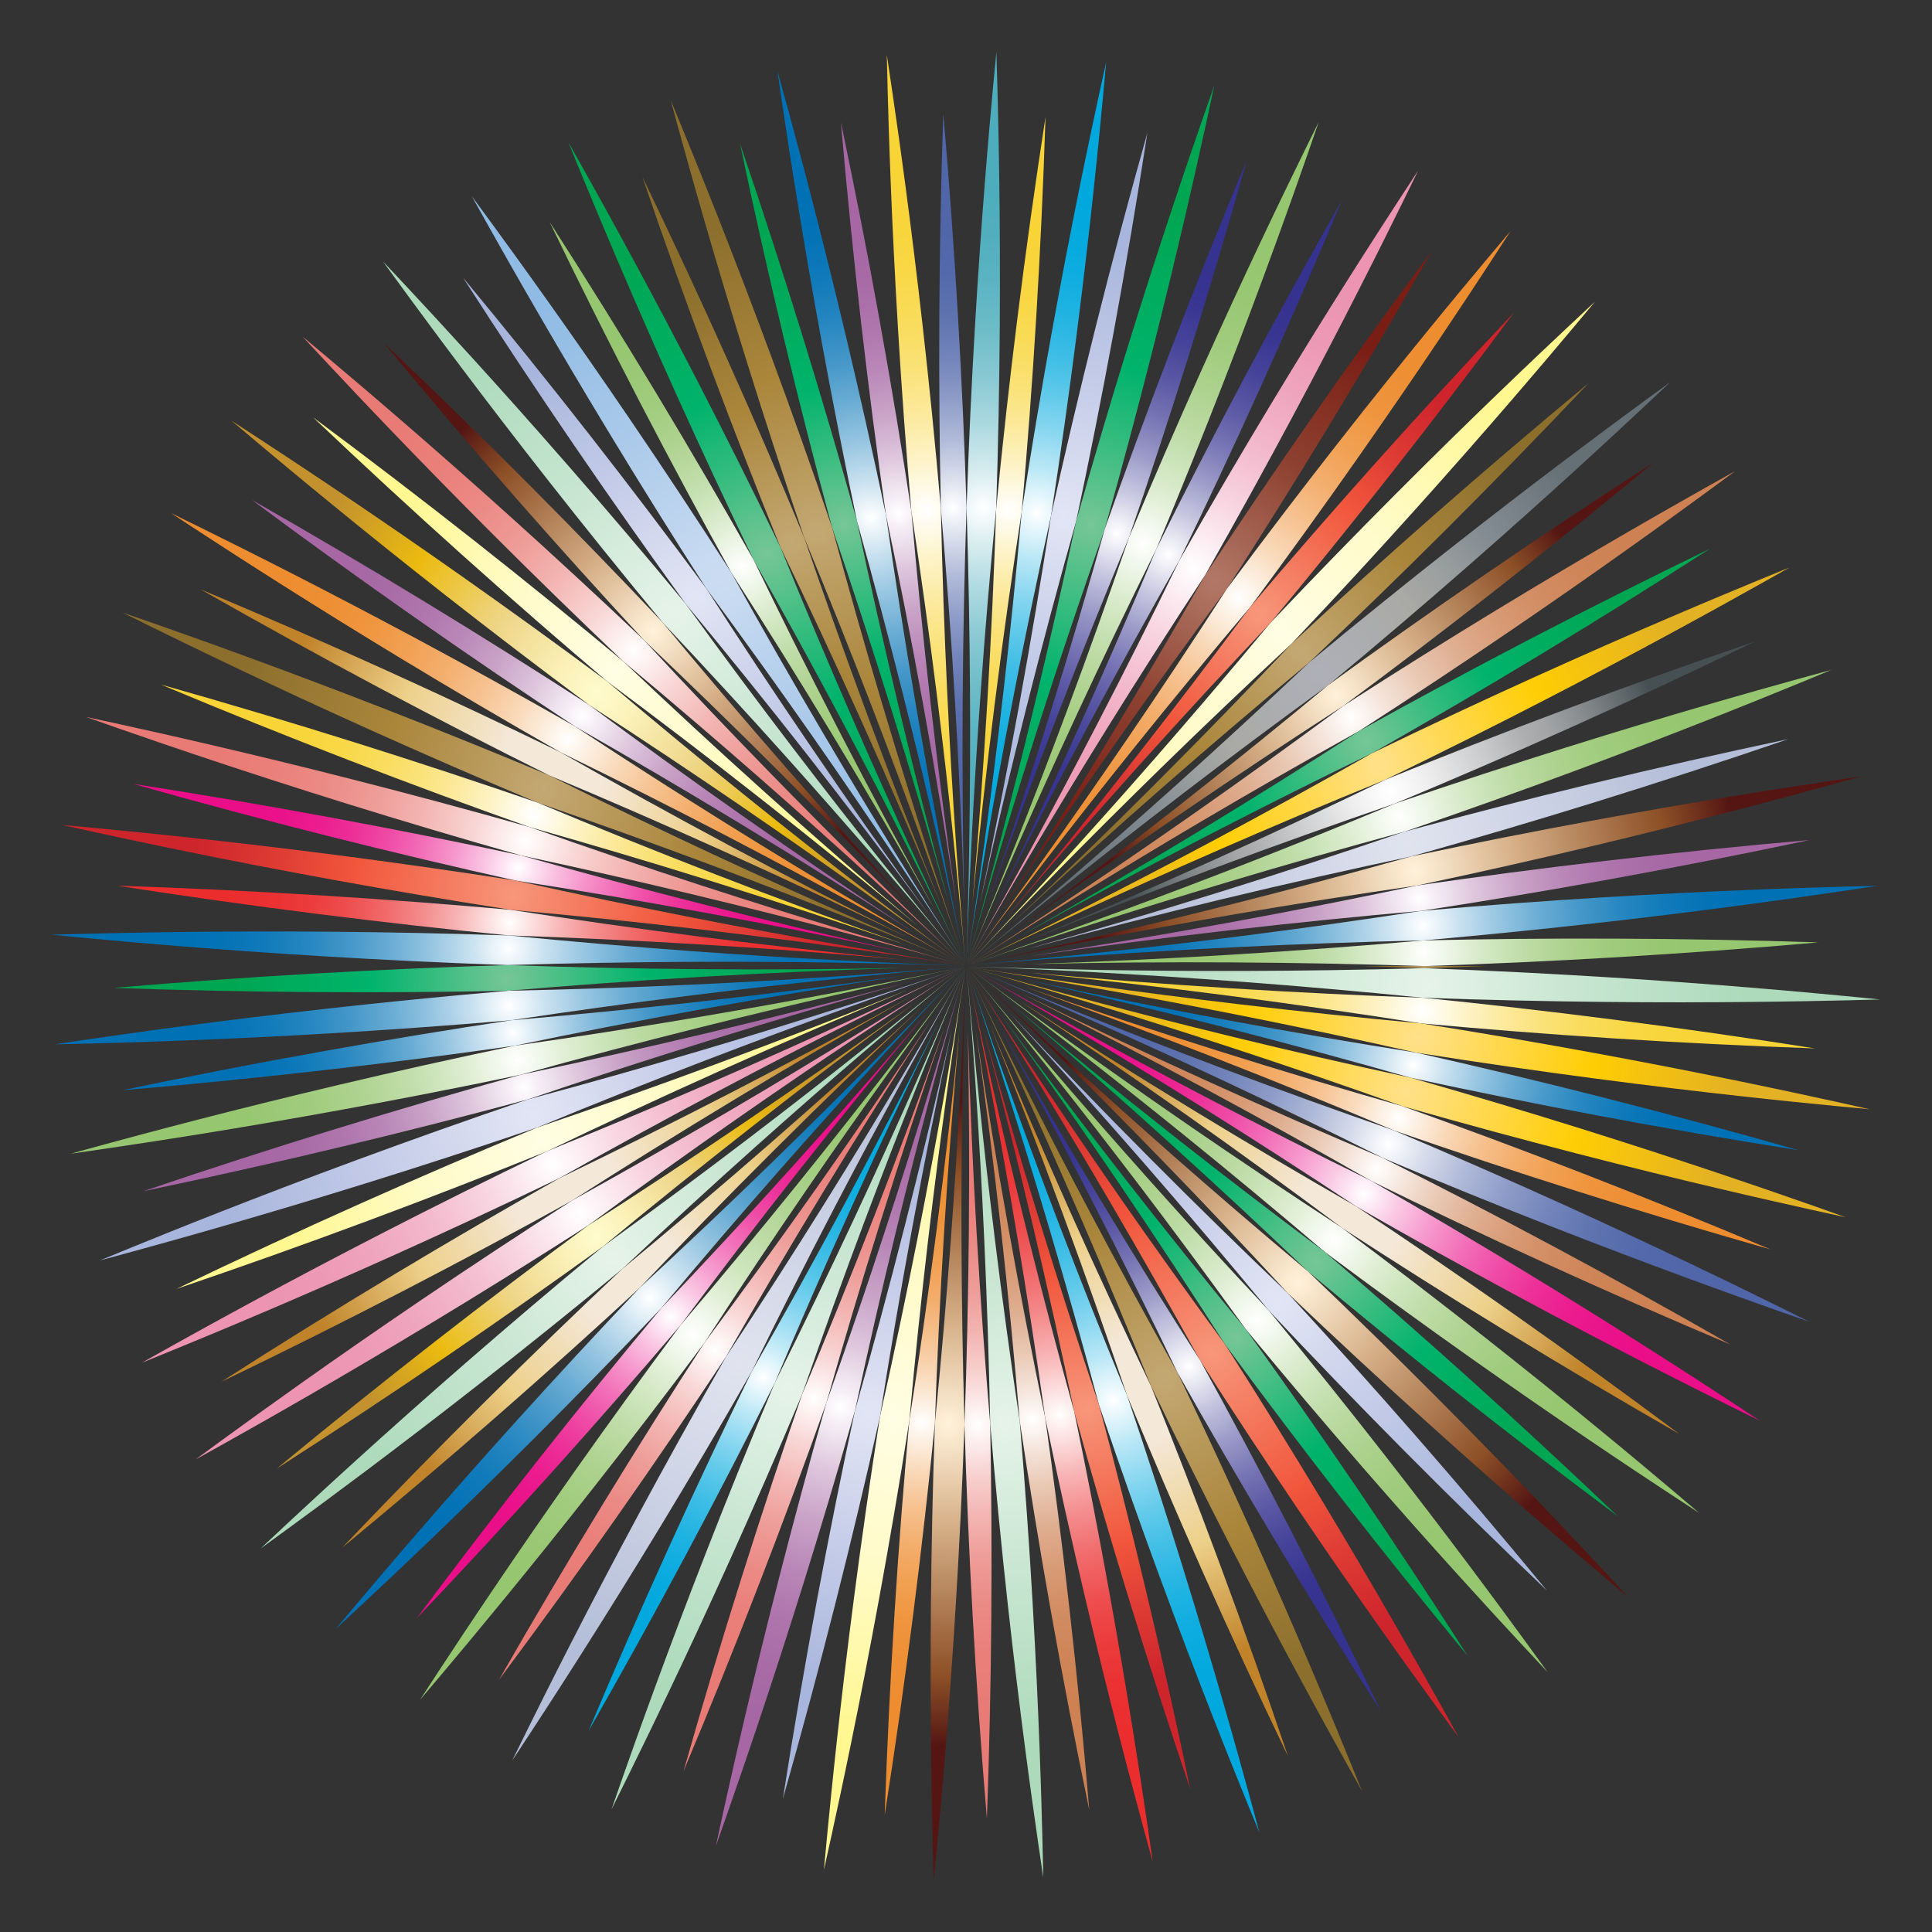 <?xml version="1.0" encoding="UTF-8"?>
<!DOCTYPE svg  PUBLIC '-//W3C//DTD SVG 1.1//EN'  'http://www.w3.org/Graphics/SVG/1.1/DTD/svg11.dtd'>
<svg enable-background="new 0 0 1690.73 1690.799" version="1.1" viewBox="0 0 1690.7 1690.8" xml:space="preserve" xmlns="http://www.w3.org/2000/svg">

	<rect x="0" y="0" width="1690.7" height="1690.8" fill="#333333" stroke="none"/>

	<radialGradient id="ck" cx="625.89" cy="1181.2" r="244.09" gradientUnits="userSpaceOnUse">
		<stop stop-color="#fff" offset="0"/>
		<stop stop-color="#FFFEFE" offset=".002"/>
		<stop stop-color="#F8D6D5" offset=".16"/>
		<stop stop-color="#F3B6B3" offset=".32"/>
		<stop stop-color="#EE9C98" offset=".483"/>
		<stop stop-color="#EB8A85" offset=".649"/>
		<stop stop-color="#EA7F7A" offset=".819"/>
		<stop stop-color="#E97B76" offset="1"/>
	</radialGradient>
	<path d="m635.38 1187.2c26.648-46.617 55.39-95.452 85.574-145.04 30.169-49.573 61.824-99.986 94.099-149.74-32.724 49.462-66.276 98.588-99.708 146.09-33.404 47.469-66.688 93.32-98.772 136.37-29.215 45.035-59.47 92.987-89.765 142.61-30.276 49.586-60.587 100.84-90.078 152.43 35.517-47.641 70.378-95.872 103.78-143.48 33.391-47.586 65.262-94.468 94.871-139.24z" fill="url(#ck)"/>
	<radialGradient id="bz" cx="667.91" cy="1205.2" r="244.09" gradientUnits="userSpaceOnUse">
		<stop stop-color="#fff" offset="0"/>
		<stop stop-color="#F4FBFE" offset=".021"/>
		<stop stop-color="#BCE8F6" offset=".135"/>
		<stop stop-color="#8AD7F0" offset=".254"/>
		<stop stop-color="#5FC9EA" offset=".373"/>
		<stop stop-color="#3DBDE6" offset=".493"/>
		<stop stop-color="#22B4E2" offset=".615"/>
		<stop stop-color="#0FADE0" offset=".738"/>
		<stop stop-color="#04A9DE" offset=".865"/>
		<stop stop-color="#00A8DE" offset="1"/>
	</radialGradient>
	<path d="m678.06 1210.1c20.813-49.5 43.437-101.46 67.401-154.33 23.949-52.86 49.284-106.73 75.315-160.02-26.496 53.061-53.858 105.89-81.303 157.08-27.419 51.16-54.92 100.7-81.572 147.3-23.565 48.234-47.804 99.489-71.878 152.41-24.059 52.883-47.947 107.43-70.975 162.21 29.505-51.582 58.283-103.67 85.679-154.96 27.392-51.276 53.357-101.67 77.333-149.69z" fill="url(#bz)"/>
	<radialGradient id="bo" cx="689.93" cy="1215.3" r="282.41" gradientUnits="userSpaceOnUse">
		<stop stop-color="#E6F3E9" offset=".006"/>
		<stop stop-color="#C9E6D2" offset=".449"/>
		<stop stop-color="#ACDABB" offset="1"/>
	</radialGradient>
	<path d="m701.97 1220.1c18.518-53.526 36.669-103.56 53.564-148.6 16.884-45.018 32.467-84.943 45.718-118.17 13.252-33.23 24.165-59.768 31.729-78.012 7.612-18.226 11.777-28.198 11.777-28.198s-4.216 9.956-11.922 28.152c-7.748 18.165-19.081 44.522-33.559 77.232-14.479 32.708-32.113 71.765-52.476 115.31-10.181 21.774-21.043 44.671-32.527 68.46-11.478 23.778-23.57 48.435-36.218 73.764-10.977 26.104-21.455 51.527-31.37 76.015-9.91 24.477-19.263 48.033-28.013 70.432-17.5 44.798-32.583 84.969-44.933 118.61-12.349 33.639-21.975 60.742-28.547 79.42-6.522 18.688-10.09 28.914-10.09 28.914s4.814-9.707 13.611-27.448c8.75-17.759 21.386-43.592 36.788-75.942 15.401-32.35 33.559-71.221 53.333-115.06 19.768-43.815 41.186-92.693 63.135-144.88z" fill="url(#bo)"/>
	<radialGradient id="bd" cx="587.07" cy="1152.3" r="244.09" gradientUnits="userSpaceOnUse">
		<stop stop-color="#fff" offset="0"/>
		<stop stop-color="#FAC8E4" offset=".114"/>
		<stop stop-color="#F697CC" offset=".234"/>
		<stop stop-color="#F26DB7" offset=".356"/>
		<stop stop-color="#EF4BA6" offset=".479"/>
		<stop stop-color="#ED3099" offset=".604"/>
		<stop stop-color="#EB1D8F" offset=".731"/>
		<stop stop-color="#EA128A" offset=".861"/>
		<stop stop-color="#EA0E88" offset="1"/>
	</radialGradient>
	<path d="m595.77 1159.4c32.059-43.074 66.458-88.103 102.37-133.71 35.897-45.594 73.379-91.852 111.39-137.38-38.429 45.17-77.644 89.919-116.53 133.06-38.861 43.118-77.407 84.644-114.42 123.53-34.405 41.205-70.193 85.179-106.22 130.81-36.016 45.601-72.256 92.838-107.73 140.51 40.978-43.042 81.369-86.733 120.24-129.99 38.862-43.235 76.134-85.951 110.91-126.84z" fill="url(#bd)"/>
	<radialGradient id="as" cx="606.04" cy="1167.3" r="282.4" gradientUnits="userSpaceOnUse">
		<stop stop-color="#fff" offset="0"/>
		<stop stop-color="#FAFCF8" offset=".024"/>
		<stop stop-color="#DBECCE" offset=".177"/>
		<stop stop-color="#C2DEAC" offset=".334"/>
		<stop stop-color="#AFD391" offset=".492"/>
		<stop stop-color="#A1CC7E" offset=".653"/>
		<stop stop-color="#99C773" offset=".818"/>
		<stop stop-color="#96C66F" offset=".994"/>
	</radialGradient>
	<path d="m616.57 1174.9c30.819-47.517 60.444-91.739 87.638-131.4 27.185-39.655 51.881-74.681 72.709-103.77s37.78-52.236 49.494-68.137c11.755-15.872 18.187-24.556 18.187-24.556s-6.482 8.654-18.329 24.469c-11.88 15.775-29.205 38.643-51.105 66.924-21.901 28.28-48.384 61.968-78.59 99.366-15.102 18.699-31.134 38.325-47.982 58.671-16.838 20.334-34.485 41.378-52.829 62.941-16.909 22.716-33.17 44.887-48.664 66.288-15.485 21.39-30.211 42.018-44.074 61.667-27.727 39.297-52.002 74.679-72.059 104.37s-35.904 53.695-46.766 70.25c-10.815 16.576-16.733 25.646-16.733 25.646s6.998-8.271 19.789-23.388c12.749-15.146 31.205-37.199 53.91-64.916 22.704-27.717 49.649-61.103 79.356-98.918 29.703-37.804 62.216-80.112 96.048-125.51z" fill="url(#as)"/>
	<radialGradient id="ah" cx="646.53" cy="1193.8" r="282.4" gradientUnits="userSpaceOnUse">
		<stop stop-color="#E1E4EF" offset="0"/>
		<stop stop-color="#CBD1E4" offset=".5"/>
		<stop stop-color="#B4BED8" offset="1"/>
	</radialGradient>
	<path d="m657.9 1200.1c24.857-50.891 48.933-98.367 71.146-141.02 22.207-42.644 42.505-80.39 59.68-111.77 17.175-31.382 31.219-56.404 40.935-73.599 9.761-17.171 15.102-26.566 15.102-26.566s-5.39 9.374-15.242 26.506c-9.888 17.093-24.326 41.885-42.655 72.601-18.329 30.715-40.558 67.35-66.039 108.11-12.74 20.382-26.292 41.795-40.569 64.02-14.273 22.219-29.257 45.228-44.876 68.841-14.054 24.583-27.534 48.554-40.336 71.658-12.799 23.098-24.934 45.349-36.33 66.526-22.793 42.352-42.626 80.402-58.956 112.3-16.329 31.897-29.164 57.637-37.949 75.382-8.734 17.759-13.513 27.476-13.513 27.476s5.953-9.053 16.832-25.599c10.835-16.57 26.503-40.683 45.705-70.932s41.929-66.637 66.861-107.76c24.931-41.109 52.101-87.028 80.204-136.18z" fill="url(#ah)"/>
	<radialGradient id="w" cx="806.92" cy="1244.7" r="244.09" gradientUnits="userSpaceOnUse">
		<stop stop-color="#fff" offset="0"/>
		<stop stop-color="#FDF4EA" offset=".048"/>
		<stop stop-color="#F9D9B9" offset=".176"/>
		<stop stop-color="#F6C18F" offset=".308"/>
		<stop stop-color="#F3AE6D" offset=".44"/>
		<stop stop-color="#F1A052" offset=".575"/>
		<stop stop-color="#EF953F" offset=".711"/>
		<stop stop-color="#EE8F34" offset=".851"/>
		<stop stop-color="#EE8D30" offset="1"/>
	</radialGradient>
	<path d="m818.13 1245.6c1.852-53.651 4.507-110.21 8.092-168.2 3.577-57.972 8.073-117.28 13.424-176.34-2.948 29.511-6.119 59.061-9.475 88.405-3.354 29.338-6.904 58.501-10.615 87.292-7.419 57.582-15.492 113.68-23.816 166.73-4.855 53.449-9.265 109.96-12.925 167.97-1.832 29.006-3.479 58.386-4.919 87.943-1.441 29.551-2.68 59.246-3.7 88.936 9.207-58.715 17.566-117.68 24.911-175.32 7.35-57.615 13.688-113.99 19.023-167.41z" fill="url(#w)"/>
	<radialGradient id="l" cx="782.89" cy="1241.7" r="282.4" gradientUnits="userSpaceOnUse">
		<stop stop-color="#FFFDE3" offset=".006"/>
		<stop stop-color="#FFFBC8" offset=".449"/>
		<stop stop-color="#FFF78F" offset="1"/>
	</radialGradient>
	<path d="m795.74 1243.5c5.113-56.358 10.73-109.4 16.307-157.13 5.576-47.744 11.111-90.234 15.992-125.67 4.883-35.437 9.098-63.797 12.062-83.342 3.013-19.532 4.662-30.22 4.662-30.22s-1.701 10.673-4.809 30.179c-3.158 19.497-7.829 47.809-14.029 83.043s-13.937 77.389-23.246 124.56c-9.305 47.171-20.174 99.288-32.566 154.55-8.772 55.938-16.251 108.76-22.475 156.44-6.228 47.681-11.22 90.291-15.129 125.9-3.908 35.614-6.742 64.23-8.636 83.936-1.844 19.715-2.853 30.503-2.853 30.503s2.34-10.572 6.618-29.895c4.226-19.323 10.292-47.456 17.473-82.561 7.182-35.109 15.473-77.213 24.142-124.52 8.674-47.324 17.71-99.798 26.487-155.78z" fill="url(#l)"/>
	<radialGradient id="a" cx="829.74" cy="1246.3" r="282.44" gradientUnits="userSpaceOnUse">
		<stop stop-color="#FFF2DB" offset="0"/>
		<stop stop-color="#D7B189" offset=".309"/>
		<stop stop-color="#92562D" offset=".751"/>
		<stop stop-color="#8D5027" offset=".781"/>
		<stop stop-color="#541513" offset="1"/>
	</radialGradient>
	<path d="m844.05 1246.5c-1.657-56.621-2.436-109.9-2.63-157.96-0.197-48.061 0.183-90.89 0.76-126.66 0.58-35.784 1.346-64.479 1.93-84.229 0.634-19.749 0.98-30.555 0.98-30.555s-0.412 10.801-1.164 30.543c-0.802 19.738-2.05 48.411-3.98 84.141-1.93 35.725-4.553 78.533-8.114 126.44-3.559 47.917-8.073 101-13.706 157.35-1.958 56.587-3.016 109.89-3.459 158-0.445 48.131-0.286 91.001 0.104 126.82 0.391 35.818 1.004 64.562 1.483 84.349 0.528 19.79 0.817 30.618 0.817 30.618s1.047-10.779 2.961-30.48c1.864-19.701 4.491-48.325 7.392-84.021 2.899-35.713 6.061-78.524 8.987-126.54 2.93-48.019 5.614-101.25 7.639-157.83z" fill="url(#a)"/>
	<radialGradient id="cu" cx="712.53" cy="1224" r="244.09" gradientUnits="userSpaceOnUse">
		<stop stop-color="#fff" offset="0"/>
		<stop stop-color="#FFFEFE" offset=".002"/>
		<stop stop-color="#F8D6D5" offset=".16"/>
		<stop stop-color="#F3B6B3" offset=".32"/>
		<stop stop-color="#EE9C98" offset=".483"/>
		<stop stop-color="#EB8A85" offset=".649"/>
		<stop stop-color="#EA7F7A" offset=".819"/>
		<stop stop-color="#E97B76" offset="1"/>
	</radialGradient>
	<path d="m723.19 1227.6c14.671-51.653 30.843-105.96 48.233-161.35 8.691-27.686 17.692-55.667 26.948-83.735 9.254-28.064 18.759-56.205 28.455-84.233-19.881 55.877-40.656 111.64-61.7 165.77-21.029 54.105-42.335 106.61-63.154 156.1-17.555 50.729-35.414 104.54-52.906 159.99-17.489 55.42-34.596 112.44-50.827 169.61 11.521-27.384 22.853-54.88 33.924-82.303 11.069-27.418 21.879-54.771 32.374-81.888 20.985-54.216 40.663-107.38 58.653-157.96z" fill="url(#cu)"/>
	<radialGradient id="ct" cx="759.1" cy="1237.2" r="244.09" gradientUnits="userSpaceOnUse">
		<stop stop-color="#E2E5F4" offset=".006"/>
		<stop stop-color="#C7CEE9" offset=".449"/>
		<stop stop-color="#A8B5DC" offset="1"/>
	</radialGradient>
	<path d="m770.11 1239.5c8.313-53.041 17.794-108.9 28.354-165.98 10.562-57.116 22.208-115.46 34.676-173.45-6.49 28.94-13.2 57.875-20.084 86.612-3.442 14.369-6.927 28.688-10.448 42.933-3.519 14.236-7.073 28.396-10.656 42.46-14.329 56.256-29.129 110.96-43.809 162.6-11.287 52.476-22.504 108.05-33.158 165.2-2.664 14.287-5.294 28.674-7.884 43.133-2.587 14.449-5.134 28.972-7.634 43.545-5.002 29.146-9.819 58.492-14.417 87.843 16.252-57.161 31.683-114.67 45.944-171 14.274-56.364 27.376-111.53 39.116-163.91z" fill="url(#ct)"/>
	<radialGradient id="cs" cx="735.6" cy="1231.3" r="282.41" gradientUnits="userSpaceOnUse">
		<stop stop-color="#fff" offset="0"/>
		<stop stop-color="#F6F0F6" offset=".049"/>
		<stop stop-color="#DEC6DD" offset=".199"/>
		<stop stop-color="#CAA4C8" offset=".352"/>
		<stop stop-color="#BA89B8" offset=".508"/>
		<stop stop-color="#AF76AD" offset=".665"/>
		<stop stop-color="#A86BA6" offset=".828"/>
		<stop stop-color="#A667A4" offset="1"/>
	</radialGradient>
	<path d="m748.14 1234.6c5.952-27.678 11.919-54.492 17.814-80.222 5.895-25.731 11.725-50.411 17.381-73.77 11.313-46.727 21.95-88.241 31.084-122.83s16.756-62.248 22.057-81.273c5.351-19.012 8.278-29.414 8.278-29.414s-2.979 10.388-8.424 29.373c-5.494 18.97-13.555 46.507-23.971 80.73-10.416 34.222-23.196 75.128-38.142 120.82-7.471 22.843-15.488 46.902-24.003 71.889-8.514 24.986-17.537 50.932-27.027 77.606-7.739 27.24-15.062 53.737-21.944 79.252-6.882 25.514-13.312 50.013-19.289 73.308-11.952 46.583-22.065 88.281-30.255 123.16-8.189 34.883-14.466 62.95-18.731 82.284-4.217 19.349-6.524 29.936-6.524 29.936s3.604-10.219 10.192-28.895c6.539-18.689 15.958-45.863 27.334-79.841 11.375-33.978 24.699-74.764 39.026-120.67 7.165-22.958 14.577-47.179 22.139-72.5 7.563-25.32 15.265-51.709 23.005-78.949z" fill="url(#cs)"/>
	<radialGradient id="cr" cx="507.47" cy="1061.6" r="282.4" gradientUnits="userSpaceOnUse">
		<stop stop-color="#fff" offset="0"/>
		<stop stop-color="#FEFBFC" offset=".018"/>
		<stop stop-color="#F8D6E2" offset=".218"/>
		<stop stop-color="#F3B9CD" offset=".418"/>
		<stop stop-color="#EFA5BE" offset=".617"/>
		<stop stop-color="#ED98B5" offset=".812"/>
		<stop stop-color="#EC94B2" offset="1"/>
	</radialGradient>
	<path d="m514.66 1072.4c45.586-33.582 88.925-64.525 128.36-92.045 39.424-27.514 74.887-51.573 104.64-71.438s53.776-35.545 70.346-46.29c16.598-10.703 25.68-16.559 25.68-16.559s-9.112 5.809-25.765 16.426c-16.68 10.574-40.957 25.865-71.426 44.606-30.469 18.74-67.136 40.923-108.6 65.259-41.473 24.348-87.684 50.808-137.24 78.203-47.679 30.566-92.146 60.018-131.94 86.997-39.807 26.986-74.999 51.529-104.24 72.24-29.239 20.712-52.53 37.583-68.531 49.244-15.975 11.704-24.715 18.109-24.715 18.109s9.467-5.27 26.77-14.903c17.274-9.674 42.326-23.799 73.351-41.724 31.024-17.926 68.018-39.661 109.16-64.566 41.127-24.894 86.454-53.002 134.14-83.559z" fill="url(#cr)"/>
	<radialGradient id="cq" cx="474.04" cy="997.22" r="244.09" gradientUnits="userSpaceOnUse">
		<stop stop-color="#FFFDE3" offset=".006"/>
		<stop stop-color="#FFFBC8" offset=".449"/>
		<stop stop-color="#FFF78F" offset="1"/>
	</radialGradient>
	<path d="m478.43 1007.6c48.374-23.301 99.732-47.241 152.7-70.985 52.964-23.747 107.63-47.332 162.42-70.016-54.992 22.206-110.5 43.672-164.95 63.844-54.432 20.173-107.85 39.075-158.69 56.343-49.598 20.53-101.7 42.877-154.79 66.585-53.075 23.697-107.07 48.734-160.61 74.529 56.277-19.109 112.33-39.073 166.82-59.359 54.487-20.277 107.32-40.839 157.09-60.941z" fill="url(#cq)"/>
	<radialGradient id="cp" cx="458.46" cy="951.39" r="244.09" gradientUnits="userSpaceOnUse">
		<stop stop-color="#fff" offset="0"/>
		<stop stop-color="#F6F0F6" offset=".049"/>
		<stop stop-color="#DEC6DD" offset=".199"/>
		<stop stop-color="#CAA4C8" offset=".352"/>
		<stop stop-color="#BA89B8" offset=".508"/>
		<stop stop-color="#AF76AD" offset=".665"/>
		<stop stop-color="#A86BA6" offset=".828"/>
		<stop stop-color="#A667A4" offset="1"/>
	</radialGradient>
	<path d="m461.57 962.2c50.842-17.278 104.72-34.831 160.18-51.994 55.437-17.162 112.55-33.96 169.69-49.851-57.278 15.391-114.95 29.977-171.47 43.421-56.475 13.44-111.78 25.738-164.33 36.727-51.72 14.38-106.16 30.262-161.72 47.373-55.524 17.095-112.18 35.423-168.45 54.551 58.167-12.158 116.23-25.194 172.78-38.742 56.537-13.536 111.47-27.554 163.3-41.485z" fill="url(#cp)"/>
	<radialGradient id="co" cx="465.53" cy="974.55" r="282.41" gradientUnits="userSpaceOnUse">
		<stop stop-color="#E2E5F4" offset=".006"/>
		<stop stop-color="#C7CEE9" offset=".449"/>
		<stop stop-color="#A8B5DC" offset="1"/>
	</radialGradient>
	<path d="m469.92 986.76c52.324-21.664 101.81-41.291 146.71-58.537 44.881-17.242 85.089-32.079 118.74-44.216 33.653-12.137 60.747-21.583 79.415-28.031 18.686-6.4 28.91-9.902 28.91-9.902s-10.244 3.452-28.968 9.762c-18.731 6.258-45.97 15.271-80.048 26.146-34.078 10.874-74.999 23.601-121.09 37.267-23.046 6.833-47.384 13.902-72.802 21.099-25.4 7.192-51.875 14.509-79.215 21.856-26.813 9.111-52.781 18.141-77.685 26.976-24.887 8.829-48.715 17.463-71.278 25.781-45.125 16.635-85.185 32.008-118.54 45.09-33.359 13.083-60.022 23.867-78.356 31.344-18.312 7.523-28.331 11.639-28.331 11.639s10.456-2.84 29.567-8.032c19.093-5.239 46.804-12.929 81.227-22.875 34.422-9.946 75.552-22.158 121.47-36.454 45.897-14.287 96.663-30.696 150.28-48.913z" fill="url(#co)"/>
	<radialGradient id="cn" cx="452.78" cy="927.85" r="282.41" gradientUnits="userSpaceOnUse">
		<stop stop-color="#fff" offset="0"/>
		<stop stop-color="#FAFCF8" offset=".024"/>
		<stop stop-color="#DBECCE" offset=".177"/>
		<stop stop-color="#C2DEAC" offset=".334"/>
		<stop stop-color="#AFD391" offset=".492"/>
		<stop stop-color="#A1CC7E" offset=".653"/>
		<stop stop-color="#99C773" offset=".818"/>
		<stop stop-color="#96C66F" offset=".994"/>
	</radialGradient>
	<path d="m455.65 940.5c54.564-15.176 106.07-28.675 152.7-40.356 46.641-11.687 88.351-21.551 123.23-29.528s62.916-14.076 82.229-18.219c19.324-4.093 29.897-6.332 29.897-6.332s-10.59 2.188-29.945 6.187c-19.374 3.951-47.486 9.598-82.629 16.27-35.139 6.67-77.294 14.351-124.7 22.339-23.7 3.994-48.711 8.066-74.81 12.134-13.049 2.034-26.37 4.067-39.935 6.09-13.554 2.021-27.351 4.032-41.363 6.024-13.861 2.9-27.51 5.806-40.917 8.706-13.397 2.898-26.552 5.792-39.44 8.668-25.775 5.753-50.475 11.442-73.881 16.969-46.812 11.054-88.441 21.468-123.14 30.419-34.697 8.951-62.486 16.433-81.566 21.632-19.081 5.251-29.522 8.124-29.522 8.124s10.722-1.554 30.318-4.394c19.585-2.889 48.02-7.169 83.39-12.876 35.369-5.707 77.67-12.851 124.97-21.486 47.319-8.633 99.684-18.775 155.11-30.371z" fill="url(#cn)"/>
	<radialGradient id="cm" cx="445.78" cy="879.96" r="282.4" gradientUnits="userSpaceOnUse">
		<stop stop-color="#fff" offset="0"/>
		<stop stop-color="#CBE2F0" offset=".11"/>
		<stop stop-color="#96C5E1" offset=".239"/>
		<stop stop-color="#68ABD3" offset=".37"/>
		<stop stop-color="#4396C8" offset=".499"/>
		<stop stop-color="#2586C0" offset=".628"/>
		<stop stop-color="#117ABA" offset=".755"/>
		<stop stop-color="#0473B6" offset=".879"/>
		<stop stop-color="#0071B5" offset="1"/>
	</radialGradient>
	<path d="m447.09 892.86c55.999-8.462 108.79-15.633 156.47-21.583 47.662-5.949 90.295-10.709 125.88-14.416 35.589-3.707 64.163-6.379 83.837-8.161 19.679-1.732 30.447-2.68 30.447-2.68s-10.775 0.89-30.468 2.515c-19.695 1.575-48.318 3.781-84.026 6.154-35.681 2.365-78.448 4.889-126.46 7.091-48.009 2.205-101.26 4.081-157.9 5.237-56.402 4.832-109.44 10.164-157.25 15.486-47.812 5.318-90.402 10.62-125.94 15.303-35.508 4.687-63.962 8.748-83.545 11.6-19.579 2.902-30.292 4.49-30.292 4.49s10.829-0.25 30.622-0.706c19.787-0.506 48.526-1.323 84.321-2.718 35.802-1.395 78.618-3.377 126.67-6.228 48.03-2.849 101.21-6.58 157.63-11.384z" fill="url(#cm)"/>
	<radialGradient id="cl" cx="448.55" cy="904.01" r="244.09" gradientUnits="userSpaceOnUse">
		<stop stop-color="#fff" offset="0"/>
		<stop stop-color="#CBE2F0" offset=".11"/>
		<stop stop-color="#96C5E1" offset=".239"/>
		<stop stop-color="#68ABD3" offset=".37"/>
		<stop stop-color="#4396C8" offset=".499"/>
		<stop stop-color="#2586C0" offset=".628"/>
		<stop stop-color="#117ABA" offset=".755"/>
		<stop stop-color="#0473B6" offset=".879"/>
		<stop stop-color="#0071B5" offset="1"/>
	</radialGradient>
	<path d="m450.33 915.11c52.564-11.001 108.18-21.906 165.31-32.233 28.567-5.165 57.512-10.188 86.643-15.025 29.137-4.838 58.49-9.493 87.815-13.926-58.71 8.346-117.72 15.845-175.43 22.352-57.737 6.515-114.08 12.027-167.58 16.578-53.082 8.016-109.07 17.199-166.24 27.455-57.192 10.252-115.66 21.591-173.83 33.771 29.601-2.516 59.197-5.249 88.636-8.185 29.446-2.936 58.704-6.07 87.58-9.369 57.752-6.594 113.97-13.862 167.1-21.418z" fill="url(#cl)"/>
	<radialGradient id="cj" cx="536" cy="1100.7" r="282.4" gradientUnits="userSpaceOnUse">
		<stop stop-color="#E6F3E9" offset=".006"/>
		<stop stop-color="#C9E6D2" offset=".449"/>
		<stop stop-color="#ACDABB" offset="1"/>
	</radialGradient>
	<path d="m544.44 1110.6c41.233-38.812 80.537-74.725 116.39-106.78 35.836-32.048 68.154-60.193 95.3-83.489 27.147-23.295 49.117-41.75 64.276-54.408 15.192-12.621 23.504-19.526 23.504-19.526s-8.351 6.86-23.614 19.398c-15.292 12.496-37.561 30.587-65.561 52.848-28.001 22.26-61.739 48.682-99.975 77.823-38.246 29.152-80.947 60.981-126.84 94.138-43.657 36.084-84.254 70.664-120.52 102.23-36.277 31.573-68.27 60.163-94.813 84.232-26.543 24.07-47.644 43.611-62.132 57.106-14.455 13.532-22.364 20.937-22.364 20.937s8.765-6.37 24.784-18.012c15.986-11.68 39.159-28.712 67.805-50.234s62.76-47.542 100.61-77.206c37.84-29.65 79.475-63.002 123.14-99.054z" fill="url(#cj)"/>
	<radialGradient id="ci" cx="569.02" cy="1136.1" r="282.4" gradientUnits="userSpaceOnUse">
		<stop stop-color="#fff" offset="0"/>
		<stop stop-color="#CBE2F0" offset=".11"/>
		<stop stop-color="#96C5E1" offset=".239"/>
		<stop stop-color="#68ABD3" offset=".37"/>
		<stop stop-color="#4396C8" offset=".499"/>
		<stop stop-color="#2586C0" offset=".628"/>
		<stop stop-color="#117ABA" offset=".755"/>
		<stop stop-color="#0473B6" offset=".879"/>
		<stop stop-color="#0071B5" offset="1"/>
	</radialGradient>
	<path d="m578.57 1144.9c36.294-43.476 71.006-83.826 102.76-119.95 31.741-36.11 60.457-67.923 84.618-94.303 24.162-26.38 43.764-47.333 57.298-61.716 13.571-14.35 20.997-22.201 20.997-22.201s-7.471 7.812-21.127 22.09c-13.686 14.237-33.628 34.863-58.761 60.315s-55.464 55.723-89.934 89.233c-17.233 16.754-35.506 34.323-54.664 52.497-19.149 18.167-39.194 36.949-59.988 56.159-19.508 20.527-38.305 40.587-56.255 59.982-17.942 19.386-35.028 38.096-51.147 55.943-32.236 35.691-60.576 67.906-84.048 94.98-23.471 27.075-42.082 49.002-54.851 64.134-12.728 15.162-19.692 23.458-19.692 23.458s7.939-7.374 22.448-20.85c14.472-13.51 35.437-33.194 61.3-57.991 25.862-24.797 56.614-54.714 90.641-88.696 34.016-33.963 71.368-72.07 110.4-113.09z" fill="url(#ci)"/>
	<radialGradient id="ch" cx="552" cy="1118.9" r="244.09" gradientUnits="userSpaceOnUse">
		<stop stop-color="#F4E8D9" offset=".18"/>
		<stop stop-color="#EDD089" offset=".59"/>
		<stop stop-color="#C08329" offset="1"/>
	</radialGradient>
	<path d="m559.78 1127c36.987-38.923 76.531-79.506 117.65-120.48 20.552-20.484 41.513-41.088 62.739-61.651 21.222-20.56 42.701-41.074 64.296-61.401-43.561 40.242-87.862 79.98-131.62 118.14-43.745 38.155-86.987 74.769-128.4 108.95-39.09 36.789-79.885 76.16-121.12 117.14-41.227 40.969-82.855 83.517-123.79 126.6 22.913-18.91 45.713-38.006 68.247-57.156 22.531-19.147 44.805-38.355 66.69-57.498 43.759-38.273 85.88-76.219 125.3-112.64z" fill="url(#ch)"/>
	<radialGradient id="cg" cx="521.17" cy="1081.6" r="244.09" gradientUnits="userSpaceOnUse">
		<stop stop-color="#FFFBCC" offset="0"/>
		<stop stop-color="#FBF2BB" offset=".115"/>
		<stop stop-color="#F0D98E" offset=".341"/>
		<stop stop-color="#EED688" offset=".371"/>
		<stop stop-color="#EBBB10" offset=".685"/>
		<stop stop-color="#C3922E" offset="1"/>
	</radialGradient>
	<path d="m527.92 1090.6c41.382-34.211 85.504-69.762 131.24-105.52 45.725-35.757 93.13-71.762 140.88-106.93-48.067 34.733-96.819 68.882-144.83 101.52-48.004 32.637-95.326 63.802-140.54 92.766-43.22 31.833-88.441 66.027-134.29 101.77-45.85 35.739-92.269 72.986-138.07 110.86 50.044-32.057 99.678-64.887 147.71-97.646 48.032-32.751 94.397-65.376 137.9-96.816z" fill="url(#cg)"/>
	<radialGradient id="cf" cx="495.04" cy="1040.8" r="244.09" gradientUnits="userSpaceOnUse">
		<stop stop-color="#F4E8D9" offset=".18"/>
		<stop stop-color="#EDD089" offset=".59"/>
		<stop stop-color="#C08329" offset="1"/>
	</radialGradient>
	<path d="m500.66 1050.6c45.198-28.982 93.28-58.959 142.99-88.937 49.708-29.984 101.11-60.004 152.75-89.151-51.898 28.695-104.41 56.724-156.01 83.329-51.591 26.61-102.33 51.836-150.71 75.128-46.748 26.38-95.765 54.866-145.59 84.822-49.828 29.95-100.39 61.332-150.42 93.416 53.55-25.777 106.79-52.381 158.42-79.106 51.633-26.723 101.59-53.526 148.57-79.501z" fill="url(#cf)"/>
	<radialGradient id="ce" cx="483.85" cy="1019.4" r="282.41" gradientUnits="userSpaceOnUse">
		<stop stop-color="#fff" offset="0"/>
		<stop stop-color="#FEFBFC" offset=".018"/>
		<stop stop-color="#F8D6E2" offset=".218"/>
		<stop stop-color="#F3B9CD" offset=".418"/>
		<stop stop-color="#EFA5BE" offset=".617"/>
		<stop stop-color="#ED98B5" offset=".812"/>
		<stop stop-color="#EC94B2" offset="1"/>
	</radialGradient>
	<path d="m489.69 1030.9c49.308-27.831 96.07-53.308 138.55-75.857 42.462-22.544 80.577-42.135 112.51-58.254 31.935-16.118 57.686-28.773 75.436-37.431 17.773-8.613 27.498-13.326 27.498-13.326s-9.748 4.664-27.564 13.19c-17.836 8.479-43.786 20.721-76.299 35.639-32.513 14.917-71.595 32.502-115.7 51.644-44.115 19.152-93.194 39.829-145.7 61.027-51.03 24.573-98.729 48.426-141.49 70.393-42.779 21.971-80.683 42.076-112.21 59.098-31.53 17.022-56.691 30.952-73.985 40.591-17.273 9.686-26.724 14.985-26.724 14.985s10.036-4.085 28.379-11.55c18.32-7.51 44.898-18.496 77.866-32.534 32.967-14.038 72.319-31.136 116.17-50.883 43.837-19.735 92.23-42.157 143.26-66.732z" fill="url(#ce)"/>
	<radialGradient id="cd" cx="855.88" cy="1246.4" r="244.16" gradientUnits="userSpaceOnUse">
		<stop stop-color="#fff" offset="0"/>
		<stop stop-color="#FFFEFE" offset=".002"/>
		<stop stop-color="#F8D6D5" offset=".16"/>
		<stop stop-color="#F3B6B3" offset=".32"/>
		<stop stop-color="#EE9C98" offset=".483"/>
		<stop stop-color="#EB8A85" offset=".649"/>
		<stop stop-color="#EA7F7A" offset=".819"/>
		<stop stop-color="#E97B76" offset="1"/>
	</radialGradient>
	<path d="m866.53 1246c-4.527-53.493-8.605-110.04-11.937-168.01-3.34-57.977-5.93-117.37-7.659-176.65 1.138 59.279 1.419 118.75 0.891 176.82-0.262 29.035-0.724 57.719-1.363 85.855-0.319 14.068-0.683 27.999-1.086 41.766-0.404 13.757-0.848 27.352-1.329 40.761 0.392 13.42 0.833 27.026 1.324 40.795 0.492 13.758 1.035 27.677 1.631 41.733 1.192 28.112 2.598 56.773 4.227 85.784 3.254 58.022 7.413 117.44 12.422 176.67 2.141-59.384 3.425-118.96 3.865-177.07 0.447-58.121 0.056-114.78-0.986-168.45z" fill="url(#cd)"/>
	<radialGradient id="cc" cx="974.09" cy="1225.4" r="282.41" gradientUnits="userSpaceOnUse">
		<stop stop-color="#fff" offset="0"/>
		<stop stop-color="#F4FBFE" offset=".021"/>
		<stop stop-color="#BCE8F6" offset=".135"/>
		<stop stop-color="#8AD7F0" offset=".254"/>
		<stop stop-color="#5FC9EA" offset=".373"/>
		<stop stop-color="#3DBDE6" offset=".493"/>
		<stop stop-color="#22B4E2" offset=".615"/>
		<stop stop-color="#0FADE0" offset=".738"/>
		<stop stop-color="#04A9DE" offset=".865"/>
		<stop stop-color="#00A8DE" offset="1"/>
	</radialGradient>
	<path d="m986.3 1221.1c-21.601-52.337-41.18-101.86-58.374-146.78-17.191-44.899-31.982-85.121-44.082-118.79-12.099-33.665-21.515-60.769-27.941-79.443-6.379-18.692-9.869-28.92-9.869-28.92s3.44 10.245 9.726 28.969c6.238 18.739 15.221 45.989 26.058 80.08 10.836 34.092 23.518 75.028 37.132 121.14 6.807 23.05 13.853 47.41 21.016 72.818 7.163 25.406 14.452 51.892 21.768 79.241 9.08 26.823 18.081 52.798 26.888 77.714 8.806 24.914 17.41 48.738 25.703 71.313 16.584 45.142 31.911 85.218 44.956 118.59 13.045 33.373 23.799 60.047 31.255 78.388 7.504 18.326 11.61 28.353 11.61 28.353s-2.829-10.46-7.999-29.577c-5.218-19.099-12.877-46.82-22.785-81.255-9.908-34.434-22.074-75.579-36.32-121.51-14.237-45.916-30.581-96.681-48.742-150.33z" fill="url(#cc)"/>
	<radialGradient id="cb" cx="1193.6" cy="1044.7" r="282.4" gradientUnits="userSpaceOnUse">
		<stop stop-color="#fff" offset="0"/>
		<stop stop-color="#FAC8E4" offset=".114"/>
		<stop stop-color="#F697CC" offset=".234"/>
		<stop stop-color="#F26DB7" offset=".356"/>
		<stop stop-color="#EF4BA6" offset=".479"/>
		<stop stop-color="#ED3099" offset=".604"/>
		<stop stop-color="#EB1D8F" offset=".731"/>
		<stop stop-color="#EA128A" offset=".861"/>
		<stop stop-color="#EA0E88" offset="1"/>
	</radialGradient>
	<path d="m1199.8 1033.3c-50.859-24.912-98.308-49.04-140.94-71.306-42.617-22.254-80.339-42.594-111.7-59.803-31.361-17.21-56.367-31.281-73.55-41.016-17.159-9.78-26.548-15.131-26.548-15.131s9.365 5.399 26.48 15.267c17.083 9.908 41.859 24.374 72.555 42.738 30.695 18.365 67.307 40.635 108.04 66.163 20.366 12.762 41.771 26.342 63.974 40.64 22.192 14.291 45.193 29.307 68.787 44.951 24.569 14.083 48.516 27.583 71.616 40.419 23.089 12.829 45.322 24.985 66.485 36.406 42.324 22.84 80.351 42.715 112.23 59.081 31.878 16.365 57.601 29.229 75.336 38.033 17.755 8.758 27.469 13.549 27.469 13.549s-9.047-5.963-25.58-16.862c-16.558-10.854-40.655-26.551-70.882-45.788-30.228-19.237-66.591-42.006-107.68-66.985-41.073-24.974-86.962-52.196-136.09-80.356z" fill="url(#cb)"/>
	<radialGradient id="ca" cx="1205" cy="1023.3" r="244.09" gradientUnits="userSpaceOnUse">
		<stop stop-color="#fff" offset="0"/>
		<stop stop-color="#F5E6DD" offset=".101"/>
		<stop stop-color="#E9C8B3" offset=".242"/>
		<stop stop-color="#DFAE91" offset=".388"/>
		<stop stop-color="#D89B76" offset=".534"/>
		<stop stop-color="#D28D63" offset=".684"/>
		<stop stop-color="#CF8558" offset=".837"/>
		<stop stop-color="#CE8254" offset="1"/>
	</radialGradient>
	<path d="m1209.8 1013.2c-49.475-20.867-101.4-43.549-154.25-67.571-26.417-12.006-53.089-24.356-79.816-36.969-26.723-12.611-53.492-25.481-80.126-38.526 53.029 26.554 105.84 53.983 156.99 81.476 51.132 27.477 100.64 55.035 147.22 81.741 48.206 23.618 99.432 47.913 152.33 72.045 52.873 24.127 107.38 48.067 162.14 71.158-25.772-14.779-51.679-29.384-77.544-43.719-25.86-14.334-51.69-28.404-77.321-42.13-51.248-27.453-101.62-53.475-149.61-77.505z" fill="url(#ca)"/>
	<radialGradient id="by" cx="1223.8" cy="978.72" r="244.09" gradientUnits="userSpaceOnUse">
		<stop stop-color="#fff" offset="0"/>
		<stop stop-color="#FDF4EA" offset=".048"/>
		<stop stop-color="#F9D9B9" offset=".176"/>
		<stop stop-color="#F6C18F" offset=".308"/>
		<stop stop-color="#F3AE6D" offset=".44"/>
		<stop stop-color="#F1A052" offset=".575"/>
		<stop stop-color="#EF953F" offset=".711"/>
		<stop stop-color="#EE8F34" offset=".851"/>
		<stop stop-color="#EE8D30" offset="1"/>
	</radialGradient>
	<path d="m1227.4 968.06c-51.634-14.728-105.92-30.96-161.29-48.411-55.372-17.447-111.89-36.139-167.91-55.593 55.852 19.943 111.61 40.787 165.7 61.884 54.084 21.09 106.56 42.457 156.03 63.332 50.708 17.611 104.5 35.53 159.92 53.084 55.419 17.558 112.4 34.723 169.56 51.019-54.753-23.11-109.92-45.44-164.11-66.48-54.194-21.049-107.34-40.787-157.9-58.835z" fill="url(#by)"/>
	<radialGradient id="bx" cx="1215.1" cy="1001.3" r="282.41" gradientUnits="userSpaceOnUse">
		<stop stop-color="#fff" offset="0"/>
		<stop stop-color="#D9DEEC" offset=".11"/>
		<stop stop-color="#AFB9D8" offset=".251"/>
		<stop stop-color="#8D9BC7" offset=".394"/>
		<stop stop-color="#7284BA" offset=".539"/>
		<stop stop-color="#5F73B0" offset=".687"/>
		<stop stop-color="#5469AB" offset=".839"/>
		<stop stop-color="#5066A9" offset="1"/>
	</radialGradient>
	<path d="m1219.9 989.28c-53.495-18.573-103.53-36.789-148.54-53.732-44.997-16.934-84.904-32.561-118.12-45.849-33.214-13.289-59.738-24.231-77.974-31.816-18.217-7.632-28.184-11.808-28.184-11.808s9.948 4.226 28.13 11.95c18.157 7.768 44.503 19.131 77.197 33.647 32.693 14.516 71.732 32.195 115.26 52.607 21.761 10.204 44.655 21.097 68.421 32.602 23.759 11.501 48.408 23.624 73.722 36.3 26.092 11.007 51.497 21.511 75.981 31.456 24.477 9.943 48.013 19.318 70.404 28.094 44.777 17.55 84.929 32.678 118.55 45.065 33.624 12.387 60.715 22.043 79.385 28.636 18.687 6.546 28.911 10.127 28.911 10.127s-9.702-4.825-27.433-13.643c-17.75-8.771-43.57-21.436-75.904-36.875-32.334-15.438-71.186-33.64-115-53.464-43.797-19.82-92.63-41.285-144.81-63.297z" fill="url(#bx)"/>
	<radialGradient id="bw" cx="1180.9" cy="1065.3" r="244.09" gradientUnits="userSpaceOnUse">
		<stop stop-color="#F4E8D9" offset=".18"/>
		<stop stop-color="#EDD089" offset=".59"/>
		<stop stop-color="#C08329" offset="1"/>
	</radialGradient>
	<path d="m1186.9 1055.8c-46.585-26.699-95.386-55.496-144.94-85.734-24.77-15.114-49.75-30.596-74.759-46.346-25.003-15.747-50.021-31.756-74.885-47.921 49.423 32.778 98.527 66.394 145.98 99.869 47.434 33.458 93.249 66.795 136.26 98.929 45.001 29.264 92.917 59.57 142.51 89.919 49.568 30.342 100.78 60.7 152.34 90.25-23.799-17.782-47.752-35.409-71.696-52.765-23.939-17.352-47.88-34.443-71.662-51.17-47.55-33.447-94.399-65.371-139.14-95.031z" fill="url(#bw)"/>
	<radialGradient id="bv" cx="1167" cy="1085.2" r="282.4" gradientUnits="userSpaceOnUse">
		<stop stop-color="#fff" offset="0"/>
		<stop stop-color="#FAFCF8" offset=".024"/>
		<stop stop-color="#DBECCE" offset=".177"/>
		<stop stop-color="#C2DEAC" offset=".334"/>
		<stop stop-color="#AFD391" offset=".492"/>
		<stop stop-color="#A1CC7E" offset=".653"/>
		<stop stop-color="#99C773" offset=".818"/>
		<stop stop-color="#96C66F" offset=".994"/>
	</radialGradient>
	<path d="m1174.6 1074.6c-47.478-30.868-91.672-60.546-131.31-87.787-39.623-27.228-74.62-51.963-103.68-72.822-29.061-20.86-52.192-37.837-68.079-49.568-15.858-11.773-24.535-18.214-24.535-18.214s8.643 6.49 24.441 18.351c15.762 11.898 38.611 29.249 66.869 51.182 28.257 21.933 61.916 48.455 99.281 78.704 18.68 15.121 38.298 31.183 58.613 48.044 20.311 16.858 41.34 34.532 62.882 52.9 22.697 16.934 44.846 33.217 66.234 48.738 21.384 15.519 41.986 30.26 61.621 44.146 39.265 27.77 74.617 52.084 104.29 72.174s53.653 35.963 70.194 46.844c16.569 10.838 25.634 16.768 25.634 16.768s-8.264-7.008-23.366-19.816c-15.132-12.767-37.165-31.249-64.857-53.986-27.692-22.736-61.048-49.72-98.831-79.472-37.765-29.742-80.031-62.299-125.4-96.186z" fill="url(#bv)"/>
	<radialGradient id="bu" cx="1231.2" cy="955.65" r="282.41" gradientUnits="userSpaceOnUse">
		<stop stop-color="#FCF3DD" offset="0"/>
		<stop stop-color="#FDEDC1" offset="0"/>
		<stop stop-color="#FFE18A" offset="0"/>
		<stop stop-color="#FFCD03" offset=".551"/>
		<stop stop-color="#F7C50D" offset=".668"/>
		<stop stop-color="#E2B124" offset="1"/>
	</radialGradient>
	<path d="m1234.5 943.12c-27.67-5.983-54.475-11.98-80.199-17.904-25.743-5.929-50.401-11.783-73.757-17.466-46.712-11.365-88.213-22.049-122.79-31.221-34.575-9.173-62.227-16.825-81.245-22.148-19.012-5.374-29.414-8.314-29.414-8.314s10.385 2.991 29.364 8.457c18.965 5.515 46.493 13.607 80.706 24.062 34.212 10.455 75.105 23.281 120.78 38.278 45.698 15 96.102 32.152 149.43 51.197 54.457 15.539 105.97 29.41 152.52 41.404 46.568 12.003 88.253 22.161 123.12 30.389 34.873 8.228 62.932 14.535 82.261 18.821 19.344 4.238 29.928 6.556 29.928 6.556s-10.211-3.615-28.874-10.221c-18.682-6.559-45.847-16.008-79.814-27.421s-74.739-24.781-120.63-39.16c-22.947-7.19-47.174-14.633-72.468-22.217-25.312-7.589-51.695-15.321-78.927-23.092z" fill="url(#bu)"/>
	<radialGradient id="bt" cx="1246.2" cy="861.43" r="282.44" gradientUnits="userSpaceOnUse">
		<stop stop-color="#E6F3E9" offset=".006"/>
		<stop stop-color="#C9E6D2" offset=".449"/>
		<stop stop-color="#ACDABB" offset="1"/>
	</radialGradient>
	<path d="m1246.5 847.23c-56.621 1.595-109.9 2.315-157.95 2.456-48.064 0.143-90.875-0.281-126.66-0.9-35.782-0.62-64.475-1.417-84.224-2.022-19.748-0.655-30.553-1.014-30.553-1.014s10.801 0.424 30.543 1.198c19.738 0.824 48.411 2.104 84.14 4.073 17.864 0.985 37.493 2.144 58.649 3.51 21.152 1.365 43.809 2.934 67.77 4.742 47.915 3.613 100.99 8.186 157.34 13.882 56.583 2.02 109.88 3.137 157.99 3.633 24.053 0.249 46.822 0.346 68.036 0.335 21.209-0.01 40.886-0.126 58.794-0.302 35.817-0.352 64.561-0.934 84.347-1.391 19.79-0.507 30.618-0.784 30.618-0.784s-10.778-1.059-30.478-2.995c-19.7-1.886-48.322-4.544-84.016-7.485-35.688-2.94-78.514-6.148-126.52-9.127-48.015-2.98-101.25-5.722-157.82-7.809z" fill="url(#bt)"/>
	<radialGradient id="bs" cx="1246.5" cy="846.33" r="39.048" gradientUnits="userSpaceOnUse">
		<stop stop-color="#C4A873" offset="0"/>
		<stop stop-color="#AA863B" offset=".5"/>
		<stop stop-color="#8C6F2D" offset="1"/>
	</radialGradient>
	<path d="m1301.7 845.43h-110.43c18.661 0.525 37.147 1.13 55.192 1.796 18.06-0.507 36.561-1.106 55.238-1.796z" fill="url(#bs)"/>
	<radialGradient id="br" cx="1244.6" cy="884.36" r="244.09" gradientUnits="userSpaceOnUse">
		<stop stop-color="#fff" offset="0"/>
		<stop stop-color="#FDF4CC" offset=".14"/>
		<stop stop-color="#FCEA9F" offset=".286"/>
		<stop stop-color="#FAE279" offset=".433"/>
		<stop stop-color="#F9DC5C" offset=".578"/>
		<stop stop-color="#F9D848" offset=".722"/>
		<stop stop-color="#F8D53B" offset=".864"/>
		<stop stop-color="#F8D437" offset="1"/>
	</radialGradient>
	<path d="m1245.5 873.15c-26.821-0.956-54.377-2.113-82.467-3.487s-56.755-2.972-85.732-4.794c-57.966-3.642-117.27-8.204-176.32-13.621 59.046 5.968 118.09 12.794 175.67 20.285 57.576 7.484 113.66 15.621 166.71 24.004 53.441 4.915 109.95 9.389 167.95 13.114 58.003 3.733 117.53 6.71 176.88 8.817-58.707-9.273-117.67-17.699-175.3-25.108-28.82-3.707-57.286-7.162-85.261-10.364-27.976-3.2-55.419-6.147-82.129-8.846z" fill="url(#br)"/>
	<radialGradient id="bq" cx="1241.6" cy="908.38" r="282.4" gradientUnits="userSpaceOnUse">
		<stop stop-color="#FCF3DD" offset="0"/>
		<stop stop-color="#FDEDC1" offset="0"/>
		<stop stop-color="#FFE18A" offset="0"/>
		<stop stop-color="#FFCD03" offset=".551"/>
		<stop stop-color="#F7C50D" offset=".668"/>
		<stop stop-color="#E2B124" offset="1"/>
	</radialGradient>
	<path d="m1243.4 895.54c-56.369-5.179-109.4-10.854-157.12-16.485-47.736-5.629-90.218-11.212-125.64-16.133-35.423-4.921-63.793-9.171-83.337-12.157-19.528-3.035-30.213-4.696-30.213-4.696s10.671 1.713 30.174 4.843c19.494 3.18 47.802 7.884 83.03 14.123 35.228 6.24 77.376 14.025 124.54 23.387 47.14 9.354 99.263 20.286 154.51 32.74 55.931 8.836 108.73 16.37 156.42 22.652 47.673 6.281 90.275 11.321 125.88 15.269s64.22 6.813 83.923 8.729c19.713 1.866 30.498 2.887 30.498 2.887s-10.57-2.352-29.888-6.652c-19.316-4.248-47.428-10.342-82.533-17.564-35.102-7.221-77.198-15.56-124.5-24.282-47.312-8.727-99.787-17.823-155.74-26.661z" fill="url(#bq)"/>
	<radialGradient id="bp" cx="1237.1" cy="932.17" r="244.09" gradientUnits="userSpaceOnUse">
		<stop stop-color="#fff" offset="0"/>
		<stop stop-color="#CBE2F0" offset=".11"/>
		<stop stop-color="#96C5E1" offset=".239"/>
		<stop stop-color="#68ABD3" offset=".37"/>
		<stop stop-color="#4396C8" offset=".499"/>
		<stop stop-color="#2586C0" offset=".628"/>
		<stop stop-color="#117ABA" offset=".755"/>
		<stop stop-color="#0473B6" offset=".879"/>
		<stop stop-color="#0071B5" offset="1"/>
	</radialGradient>
	<path d="m1239.3 921.16c-53.033-8.373-108.87-17.914-165.95-28.541-57.11-10.628-115.44-22.338-173.4-34.872 57.861 13.041 115.73 26.988 171.95 41.382 56.242 14.393 110.93 29.255 162.56 43.993 52.461 11.346 108.02 22.626 165.15 33.344 57.156 10.729 115.79 20.874 174.49 30.134-57.143-16.316-114.64-31.815-170.94-46.138-56.335-14.336-111.5-27.502-163.86-39.302z" fill="url(#bp)"/>
	<radialGradient id="bn" cx="879.47" cy="1245.1" r="282.4" gradientUnits="userSpaceOnUse">
		<stop stop-color="#E6F3E9" offset=".006"/>
		<stop stop-color="#C9E6D2" offset=".449"/>
		<stop stop-color="#ACDABB" offset="1"/>
	</radialGradient>
	<path d="m892.38 1243.8c-8.4-56.007-15.51-108.8-21.408-156.48-5.899-47.679-10.611-90.316-14.277-125.9-3.668-35.591-6.307-64.168-8.068-83.843-1.71-19.68-2.646-30.449-2.646-30.449s0.877 10.776 2.481 30.472c1.552 19.693 3.73 48.335 6.058 84.025 2.326 35.685 4.802 78.456 6.95 126.47 2.152 48.013 3.968 101.27 5.063 157.91 4.769 56.406 10.042 109.44 15.31 157.26 5.265 47.816 10.518 90.411 15.162 125.95 4.645 35.534 8.675 63.976 11.505 83.566 2.88 19.582 4.456 30.296 4.456 30.296s-0.237-10.83-0.671-30.624c-0.484-19.788-1.269-48.53-2.623-84.327-1.355-35.806-3.289-78.626-6.086-126.67-2.794-48.037-6.464-101.22-11.206-157.65z" fill="url(#bn)"/>
	<radialGradient id="bm" cx="1151.9" cy="1104.1" r="244.09" gradientUnits="userSpaceOnUse">
		<stop stop-color="#77C697" offset="0"/>
		<stop stop-color="#38BC80" offset=".257"/>
		<stop stop-color="#00B36C" offset=".5"/>
		<stop stop-color="#00B269" offset=".543"/>
		<stop stop-color="#00A652" offset="1"/>
	</radialGradient>
	<path d="m1159.1 1095.4c-43.036-32.106-88.025-66.555-133.59-102.52-45.562-35.954-91.775-73.486-137.25-111.54 45.125 38.478 89.844 77.754 132.92 116.68 43.076 38.91 84.561 77.504 123.41 114.56 41.166 34.45 85.098 70.286 130.68 106.37 45.575 36.08 92.758 72.362 140.4 107.89-42.998-41.028-86.646-81.47-129.85-120.38-43.193-38.911-85.869-76.232-126.72-111.06z" fill="url(#bm)"/>
	<radialGradient id="bl" cx="444.41" cy="856.43" r="244.16" gradientUnits="userSpaceOnUse">
		<stop stop-color="#77C697" offset="0"/>
		<stop stop-color="#38BC80" offset=".257"/>
		<stop stop-color="#00B36C" offset=".5"/>
		<stop stop-color="#00B269" offset=".543"/>
		<stop stop-color="#00A652" offset="1"/>
	</radialGradient>
	<path d="m444.86 867.02c53.467-4.586 110.03-8.727 167.99-12.123 57.97-3.403 117.38-6.062 176.64-7.852-59.275 1.203-118.74 1.55-176.81 1.085-58.058-0.459-114.76-1.727-168.39-3.593-53.68 1.625-110.27 4.043-168.3 7.367-58.02 3.318-117.44 7.542-176.66 12.616 59.407 2.079 118.96 3.294 177.08 3.671 58.125 0.383 114.76-0.069 168.46-1.171z" fill="url(#bl)"/>
	<radialGradient id="bk" cx="950.93" cy="1232.5" r="244.09" gradientUnits="userSpaceOnUse">
		<stop stop-color="#F7977A" offset="0"/>
		<stop stop-color="#F68D71" offset=".071"/>
		<stop stop-color="#F1563C" offset=".5"/>
		<stop stop-color="#DE3B34" offset=".745"/>
		<stop stop-color="#CE242C" offset="1"/>
	</radialGradient>
	<path d="m961.74 1229.4c-17.221-50.859-34.713-104.76-51.813-160.24-8.549-27.73-17.01-55.878-25.311-84.244-8.3-28.361-16.436-56.928-24.352-85.51 15.327 57.294 29.851 115 43.229 171.52 13.376 56.485 25.614 111.81 36.545 164.37 14.322 51.736 30.141 106.18 47.191 161.77 17.036 55.555 35.297 112.22 54.362 168.51-6.047-29.087-12.313-58.159-18.753-87.021-6.438-28.857-13.054-57.517-19.794-85.801-13.473-56.553-27.43-111.5-41.304-163.35z" fill="url(#bk)"/>
	<radialGradient id="bj" cx="996.77" cy="1217" r="244.09" gradientUnits="userSpaceOnUse">
		<stop stop-color="#F4E8D9" offset=".18"/>
		<stop stop-color="#EDD089" offset=".59"/>
		<stop stop-color="#C08329" offset="1"/>
	</radialGradient>
	<path d="m1007.1 1212.6c-23.246-48.399-47.128-99.782-70.812-152.78-23.696-53.009-47.212-107.68-69.836-162.5 22.143 55.014 43.554 110.57 63.658 165.02 20.113 54.456 38.955 107.9 56.167 158.76 20.474 49.619 42.762 101.75 66.409 154.86 23.645 53.12 48.614 107.13 74.35 160.7-19.044-56.295-38.953-112.39-59.169-166.89-20.217-54.512-40.721-107.37-60.767-157.17z" fill="url(#bj)"/>
	<radialGradient id="bi" cx="927.38" cy="1238.1" r="282.41" gradientUnits="userSpaceOnUse">
		<stop stop-color="#fff" offset="0"/>
		<stop stop-color="#FDE8E8" offset=".055"/>
		<stop stop-color="#F8B6B7" offset=".182"/>
		<stop stop-color="#F48C8D" offset=".312"/>
		<stop stop-color="#F16A6B" offset=".444"/>
		<stop stop-color="#EE4F50" offset=".578"/>
		<stop stop-color="#EC3C3D" offset=".713"/>
		<stop stop-color="#EB3132" offset=".852"/>
		<stop stop-color="#EB2D2E" offset="1"/>
	</radialGradient>
	<path d="m940.04 1235.3c-15.115-54.584-28.553-106.09-40.186-152.75-11.634-46.652-21.451-88.372-29.39-123.26-7.938-34.884-14.006-62.93-18.126-82.246-4.071-19.328-6.299-29.903-6.299-29.903s2.176 10.593 6.154 29.953c3.926 19.362 9.544 47.489 16.177 82.639 6.631 35.148 14.266 77.313 22.2 124.72 7.937 47.405 16.173 100.09 24.073 156.13 11.539 55.476 23.167 107.45 34.173 154.28 11.002 46.822 21.37 88.462 30.282 123.17 8.913 34.708 16.363 62.496 21.544 81.598 5.23 19.086 8.091 29.529 8.091 29.529s-1.542-10.724-4.361-30.324c-2.868-19.588-7.117-48.03-12.785-83.406-5.669-35.376-12.766-77.687-21.349-125-8.577-47.307-18.665-99.701-30.198-155.13z" fill="url(#bi)"/>
	<radialGradient id="bh" cx="903.53" cy="1242.3" r="244.09" gradientUnits="userSpaceOnUse">
		<stop stop-color="#fff" offset="0"/>
		<stop stop-color="#F5E6DD" offset=".101"/>
		<stop stop-color="#E9C8B3" offset=".242"/>
		<stop stop-color="#DFAE91" offset=".388"/>
		<stop stop-color="#D89B76" offset=".534"/>
		<stop stop-color="#D28D63" offset=".684"/>
		<stop stop-color="#CF8558" offset=".837"/>
		<stop stop-color="#CE8254" offset="1"/>
	</radialGradient>
	<path d="m914.64 1240.6c-10.942-52.574-21.785-108.2-32.048-165.34-5.133-28.572-10.123-57.52-14.928-86.659-4.808-29.159-9.428-58.503-13.828-87.836 8.281 58.721 15.714 117.74 22.156 175.46 1.611 14.431 3.162 28.783 4.651 43.025 1.488 14.233 2.914 28.36 4.279 42.357 2.73 27.993 5.214 55.463 7.46 82.209 3.98 26.548 8.247 53.814 12.796 81.599 2.274 13.892 4.619 27.915 7.033 42.042 2.413 14.119 4.893 28.337 7.441 42.637 10.188 57.201 21.461 115.68 33.577 173.86-2.483-29.601-5.185-59.214-8.085-88.64-2.903-29.446-6.004-58.712-9.271-87.591-6.53-57.761-13.735-113.99-21.233-167.13z" fill="url(#bh)"/>
	<radialGradient id="bg" cx="1018.9" cy="1207.2" r="282.41" gradientUnits="userSpaceOnUse">
		<stop stop-color="#C4A873" offset="0"/>
		<stop stop-color="#AA863B" offset=".5"/>
		<stop stop-color="#8C6F2D" offset="1"/>
	</radialGradient>
	<path d="m1030.5 1201.3c-13.886-24.67-27.188-48.703-39.826-71.877-12.644-23.185-24.63-45.521-35.877-66.762-22.496-42.486-42.043-80.622-58.125-112.57-16.082-31.952-28.707-57.716-37.345-75.475-8.596-17.788-13.299-27.521-13.299-27.521s4.654 9.753 13.159 27.579c8.459 17.847 20.673 43.81 35.555 76.341 14.881 32.531 32.422 71.634 51.516 115.76 19.104 44.14 39.717 93.224 60.861 145.76 24.511 51.046 48.319 98.791 70.237 141.57 21.923 42.802 41.985 80.727 58.971 112.27 16.987 31.548 30.888 56.723 40.508 74.027 9.667 17.283 14.955 26.74 14.955 26.74s-4.072-10.038-11.515-28.384c-7.491-18.329-18.448-44.92-32.449-77.905-14.002-32.984-31.057-72.356-50.756-116.23-9.849-21.939-20.356-44.997-31.47-68.959-11.121-23.971-22.843-48.837-35.1-74.366z" fill="url(#bg)"/>
	<radialGradient id="bf" cx="1061.2" cy="1183.6" r="282.4" gradientUnits="userSpaceOnUse">
		<stop stop-color="#F7977A" offset="0"/>
		<stop stop-color="#F68D71" offset=".071"/>
		<stop stop-color="#F1563C" offset=".5"/>
		<stop stop-color="#DE3B34" offset=".745"/>
		<stop stop-color="#CE242C" offset="1"/>
	</radialGradient>
	<path d="m1072 1176.4c-16.765-22.812-32.873-45.061-48.22-66.537-15.354-21.485-29.953-42.208-43.685-61.933-27.469-39.453-51.487-74.942-71.319-104.71-19.831-29.769-35.484-53.814-46.21-70.395-5.348-8.303-9.485-14.727-12.285-19.074-2.791-4.357-4.249-6.634-4.249-6.634s5.799 9.119 16.398 25.784c10.555 16.692 25.82 40.987 44.527 71.479 18.707 30.491 40.849 67.184 65.139 108.67 24.303 41.504 50.7 87.727 78.045 137.32 30.506 47.703 59.919 92.221 86.851 132.04 26.94 39.835 51.443 75.054 72.121 104.32s37.523 52.57 49.166 68.583c11.686 15.987 18.08 24.734 18.08 24.734s-1.309-2.37-3.815-6.905c-2.519-4.53-6.24-11.223-11.05-19.875-9.655-17.286-23.752-42.354-41.643-73.401-17.892-31.046-39.586-68.065-64.446-109.23-12.431-20.587-25.647-42.205-39.577-64.648-13.936-22.454-28.577-45.721-43.828-69.582z" fill="url(#bf)"/>
	<radialGradient id="be" cx="1118.5" cy="1139.1" r="244.09" gradientUnits="userSpaceOnUse">
		<stop stop-color="#E2E5F4" offset=".006"/>
		<stop stop-color="#C7CEE9" offset=".449"/>
		<stop stop-color="#A8B5DC" offset="1"/>
	</radialGradient>
	<path d="m1126.7 1131.4c-38.88-37.028-79.418-76.616-120.35-117.78-40.939-41.161-82.317-83.947-122.91-127.18 40.191 43.604 79.892 87.962 117.99 131.75 38.108 43.789 74.674 87.074 108.81 128.52 36.744 39.13 76.068 79.967 117 121.25 40.936 41.287 83.426 82.949 126.47 123.93-37.776-45.879-76.275-91.266-114.5-135.06-38.226-43.806-76.125-85.97-112.51-125.44z" fill="url(#be)"/>
	<radialGradient id="bc" cx="1100.3" cy="1155.1" r="282.4" gradientUnits="userSpaceOnUse">
		<stop stop-color="#fff" offset="0"/>
		<stop stop-color="#FAFCF8" offset=".024"/>
		<stop stop-color="#DBECCE" offset=".177"/>
		<stop stop-color="#C2DEAC" offset=".334"/>
		<stop stop-color="#AFD391" offset=".492"/>
		<stop stop-color="#A1CC7E" offset=".653"/>
		<stop stop-color="#99C773" offset=".818"/>
		<stop stop-color="#96C66F" offset=".994"/>
	</radialGradient>
	<path d="m1110.2 1146.7c-19.38-20.637-38.042-40.793-55.855-60.273-17.814-19.48-34.8-38.307-50.8-56.239-32.007-35.87-60.115-68.218-83.379-95.39s-41.693-49.162-54.334-64.334c-12.606-15.208-19.503-23.53-19.503-23.53s6.85 8.358 19.37 23.633c12.48 15.306 30.547 37.596 52.777 65.622s48.616 61.795 77.715 100.06c29.113 38.282 60.881 81.002 93.995 126.94 36.029 43.688 70.575 84.34 102.1 120.64 31.531 36.311 60.084 68.335 84.123 94.904s43.556 47.691 57.034 62.194c13.518 14.472 20.914 22.39 20.914 22.39s-6.359-8.77-17.981-24.8c-11.663-16-28.67-39.192-50.161-67.863s-47.474-62.815-77.097-100.7c-14.814-18.947-30.524-38.816-47.053-59.433-16.532-20.618-33.859-41.96-51.862-63.818z" fill="url(#bc)"/>
	<radialGradient id="bb" cx="1081.2" cy="1169.9" r="244.09" gradientUnits="userSpaceOnUse">
		<stop stop-color="#77C697" offset="0"/>
		<stop stop-color="#38BC80" offset=".257"/>
		<stop stop-color="#00B36C" offset=".5"/>
		<stop stop-color="#00B269" offset=".543"/>
		<stop stop-color="#00A652" offset="1"/>
	</radialGradient>
	<path d="m1090.2 1163.2c-34.163-41.419-69.665-85.578-105.37-131.35-35.717-45.781-71.66-93.211-106.78-141 17.342 24.058 34.535 48.277 51.466 72.494 16.934 24.221 33.601 48.43 49.887 72.445 32.585 48.042 63.698 95.4 92.613 140.64 31.784 43.254 65.927 88.511 101.62 134.4 17.85 22.951 36.071 46.042 54.555 69.119 18.487 23.082 37.245 46.159 56.151 69.077-31.999-50.078-64.786-99.762-97.479-147.81-32.7-48.071-65.275-94.474-96.668-138.02z" fill="url(#bb)"/>
	<radialGradient id="ba" cx="1135.8" cy="1122.1" r="282.4" gradientUnits="userSpaceOnUse">
		<stop stop-color="#FFF2DB" offset="0"/>
		<stop stop-color="#D7B189" offset=".309"/>
		<stop stop-color="#92562D" offset=".751"/>
		<stop stop-color="#8D5027" offset=".781"/>
		<stop stop-color="#541513" offset="1"/>
	</radialGradient>
	<path d="m1144.6 1112.6c-43.427-36.335-83.754-71.106-119.84-102.9-36.073-31.78-67.853-60.53-94.205-84.72-26.352-24.191-47.282-43.815-61.65-57.365-14.334-13.587-22.177-21.021-22.177-21.021s7.801 7.478 22.06 21.145c14.222 13.702 34.827 33.668 60.252 58.83 25.425 25.163 55.664 55.528 89.136 90.037 33.486 34.518 70.152 73.135 108.52 114.77 41.009 39.063 80.166 75.275 115.81 107.53 35.654 32.274 67.837 60.649 94.884 84.15 27.048 23.5 48.954 42.134 64.072 54.919 15.152 12.749 23.443 19.724 23.443 19.724s-7.365-7.947-20.826-22.472c-13.495-14.487-33.156-35.475-57.926-61.366-24.77-25.89-54.654-56.676-88.599-90.742-33.93-34.056-71.98-71.436-112.96-110.52z" fill="url(#ba)"/>
	<radialGradient id="az" cx="1040.4" cy="1196" r="244.09" gradientUnits="userSpaceOnUse">
		<stop stop-color="#fff" offset="0"/>
		<stop stop-color="#FDFDFE" offset=".005"/>
		<stop stop-color="#C9C8E1" offset=".149"/>
		<stop stop-color="#9B9AC8" offset=".295"/>
		<stop stop-color="#7674B4" offset=".44"/>
		<stop stop-color="#5A57A4" offset=".584"/>
		<stop stop-color="#454399" offset=".726"/>
		<stop stop-color="#393692" offset=".865"/>
		<stop stop-color="#353290" offset="1"/>
	</radialGradient>
	<path d="m1050.2 1190.4c-28.93-45.229-58.852-93.343-88.773-143.08-29.938-49.758-59.891-101.18-88.981-152.86 14.32 25.971 28.471 52.085 42.361 78.166 6.945 13.04 13.825 26.072 20.63 39.073 6.799 12.992 13.522 25.951 20.16 38.857 26.553 51.623 51.723 102.39 74.961 150.8 26.326 46.776 54.756 95.823 84.654 145.68 7.474 12.464 15.039 24.981 22.683 37.524 7.639 12.534 15.357 25.098 23.143 37.668 15.571 25.141 31.413 50.31 47.422 75.336-25.715-53.577-52.267-106.86-78.924-158.5-26.665-51.664-53.412-101.65-79.336-148.66z" fill="url(#az)"/>
	<radialGradient id="ay" cx="1138.2" cy="571.3" r="244.09" gradientUnits="userSpaceOnUse">
		<stop stop-color="#C4A873" offset="0"/>
		<stop stop-color="#AA863B" offset=".5"/>
		<stop stop-color="#8C6F2D" offset="1"/>
	</radialGradient>
	<path d="m1130.4 563.19c-36.902 39.008-76.359 79.683-117.39 120.76-41.011 41.064-83.65 82.577-126.75 123.33 43.473-40.34 87.666-80.16 131.36-118.44 43.667-38.259 86.817-74.96 128.15-109.23 39.009-36.876 79.726-76.348 120.86-117.42 41.117-41.044 82.669-83.702 123.5-126.88-45.74 37.917-91.006 76.577-134.69 114.96-43.671 38.366-85.703 76.402-125.04 112.91z" fill="url(#ay)"/>
	<radialGradient id="ax" cx="1064.2" cy="509.19" r="244.09" gradientUnits="userSpaceOnUse">
		<stop stop-color="#B27867" offset="0"/>
		<stop stop-color="#8E4130" offset=".5"/>
		<stop stop-color="#7A1E15" offset="1"/>
	</radialGradient>
	<path d="m1054.7 503.17c-26.545 46.68-55.18 95.583-85.255 145.24-15.037 24.832-30.427 49.849-46.086 74.893-15.665 25.058-31.592 50.132-47.676 75.053 32.612-49.531 66.051-98.727 99.376-146.3 33.317-47.574 66.482-93.471 98.472-136.59 29.112-45.096 59.278-93.142 89.442-142.8 30.166-49.654 60.366-100.98 89.743-152.64-17.701 23.856-35.246 47.865-52.52 71.864-17.284 24.011-34.306 48.022-50.945 71.85-33.281 47.657-65.044 94.607-94.551 139.44z" fill="url(#ax)"/>
	<radialGradient id="aw" cx="1043.5" cy="496.58" r="282.4" gradientUnits="userSpaceOnUse">
		<stop stop-color="#fff" offset="0"/>
		<stop stop-color="#FEFBFC" offset=".018"/>
		<stop stop-color="#F8D6E2" offset=".218"/>
		<stop stop-color="#F3B9CD" offset=".418"/>
		<stop stop-color="#EFA5BE" offset=".617"/>
		<stop stop-color="#ED98B5" offset=".812"/>
		<stop stop-color="#EC94B2" offset="1"/>
	</radialGradient>
	<path d="m1032.1 490.36c-24.739 50.942-48.724 98.504-70.821 141.17-22.112 42.697-42.327 80.491-59.432 111.91-17.106 31.422-31.094 56.478-40.772 73.696-9.723 17.194-15.043 26.602-15.043 26.602s5.369-9.386 15.182-26.54c9.861-17.135 24.24-41.954 42.499-72.708s40.404-67.436 65.792-108.25c25.378-40.808 54.033-85.792 85.152-133.06 28.016-49.253 53.647-95.93 76.35-138.35 22.699-42.406 42.448-80.504 58.708-112.44 16.259-31.936 29.04-57.71 37.773-75.455 8.695-17.779 13.452-27.507 13.452-27.507s-5.932 9.065-16.774 25.634c-10.797 16.592-26.411 40.739-45.545 71.028-19.133 30.289-41.778 66.725-66.616 107.9-24.86 41.201-51.909 87.15-79.905 136.37z" fill="url(#aw)"/>
	<radialGradient id="av" cx="1084" cy="523.01" r="282.4" gradientUnits="userSpaceOnUse">
		<stop stop-color="#fff" offset="0"/>
		<stop stop-color="#FDF4EA" offset=".048"/>
		<stop stop-color="#F9D9B9" offset=".176"/>
		<stop stop-color="#F6C18F" offset=".308"/>
		<stop stop-color="#F3AE6D" offset=".44"/>
		<stop stop-color="#F1A052" offset=".575"/>
		<stop stop-color="#EF953F" offset=".711"/>
		<stop stop-color="#EE8F34" offset=".851"/>
		<stop stop-color="#EE8D30" offset="1"/>
	</radialGradient>
	<path d="m1073.5 515.47c-30.709 47.581-60.256 91.898-87.339 131.59-27.098 39.718-51.719 74.801-72.483 103.94-20.765 29.133-37.666 52.324-49.345 68.252-11.721 15.899-18.134 24.599-18.134 24.599s6.463-8.669 18.276-24.512c11.858-15.82 29.125-38.716 50.961-67.046 21.836-28.327 48.242-62.072 78.362-99.534 30.112-37.457 63.968-78.659 100.54-121.84 33.734-45.526 64.802-88.784 92.446-128.15 27.642-39.362 51.84-74.799 71.833-104.54 19.991-29.739 35.793-53.785 46.604-70.345 10.777-16.599 16.674-25.681 16.674-25.681s-6.979 8.286-19.735 23.43c-12.715 15.173-31.12 37.266-53.762 65.031-22.64 27.765-49.509 61.209-79.13 99.087-29.642 37.9-62.039 80.252-95.773 125.73z" fill="url(#av)"/>
	<radialGradient id="au" cx="1121.1" cy="554.12" r="282.4" gradientUnits="userSpaceOnUse">
		<stop stop-color="#FFFDE3" offset=".006"/>
		<stop stop-color="#FFFBC8" offset=".449"/>
		<stop stop-color="#FFF78F" offset="1"/>
	</radialGradient>
	<path d="m1111.5 545.37c-36.196 43.555-70.836 84.003-102.49 120.17-31.663 36.183-60.309 68.062-84.414 94.498-24.105 26.435-43.662 47.434-57.165 61.848-13.54 14.381-20.949 22.249-20.949 22.249s7.456-7.831 21.084-22.144c13.666-14.28 33.552-34.939 58.629-60.449 25.075-25.506 55.336-55.843 89.729-89.427 34.389-33.584 72.927-70.423 114.42-108.92 38.942-41.155 74.979-80.389 107.14-116.16 32.159-35.765 60.429-68.046 83.842-95.174 23.41-27.126 41.982-49.106 54.705-64.253 12.69-15.186 19.633-23.495 19.633-23.495s-7.922 7.391-22.4 20.898c-14.441 13.541-35.361 33.27-61.166 58.123s-56.488 54.836-90.437 88.891c-33.962 34.067-71.211 72.236-110.16 113.34z" fill="url(#au)"/>
	<radialGradient id="at" cx="1154.2" cy="589.45" r="282.4" gradientUnits="userSpaceOnUse">
		<stop stop-color="#AEB0B7" offset=".006"/>
		<stop stop-color="#AAAAA8" offset=".316"/>
		<stop stop-color="#A9A9A6" offset=".354"/>
		<stop stop-color="#9A9E9E" offset=".5"/>
		<stop stop-color="#838C92" offset=".674"/>
		<stop stop-color="#657076" offset="1"/>
	</radialGradient>
	<path d="m1145.8 579.61c-41.152 38.909-80.377 74.91-116.14 107.04-35.767 32.13-68.024 60.349-95.12 83.707-27.097 23.358-49.027 41.862-64.159 54.555-15.165 12.655-23.462 19.58-23.462 19.58s8.341-6.882 23.584-19.461c15.267-12.533 37.491-30.67 65.44-52.992 27.949-22.321 61.626-48.816 99.794-78.04 19.084-14.612 39.289-29.906 60.457-45.707 21.167-15.801 43.268-32.086 66.18-48.719 21.784-18.089 42.821-35.81 62.912-52.948s39.264-33.715 57.368-49.543c36.209-31.656 68.14-60.32 94.632-84.45 26.491-24.13 47.552-43.722 62.007-57.247 14.416-13.557 22.304-20.976 22.304-20.976s-8.75 6.389-24.742 18.066c-15.959 11.715-39.092 28.797-67.688 50.381-28.596 21.585-62.65 47.679-100.43 77.424-37.789 29.746-79.348 63.19-122.93 99.335z" fill="url(#at)"/>
	<radialGradient id="ar" cx="1103" cy="538.02" r="244.09" gradientUnits="userSpaceOnUse">
		<stop stop-color="#F7977A" offset="0"/>
		<stop stop-color="#F68D71" offset=".071"/>
		<stop stop-color="#F1563C" offset=".5"/>
		<stop stop-color="#DE3B34" offset=".745"/>
		<stop stop-color="#CE242C" offset="1"/>
	</radialGradient>
	<path d="m1094.3 530.9c-31.965 43.148-66.267 88.257-102.08 133.95-17.909 22.85-36.185 45.834-54.74 68.826-18.558 22.997-37.377 45.979-56.334 68.79 38.327-45.255 77.433-90.08 116.23-133.31 38.781-43.223 77.218-84.816 114.15-123.79 34.312-41.28 70.018-85.352 105.93-131.04 35.907-45.674 72.052-93.002 107.42-140.76-20.435 21.561-40.733 43.292-60.762 65.046-20.033 21.757-39.816 43.56-59.193 65.217-38.762 43.319-75.936 86.115-110.62 127.07z" fill="url(#ar)"/>
	<radialGradient id="aq" cx="1022.1" cy="485.25" r="244.09" gradientUnits="userSpaceOnUse">
		<stop stop-color="#fff" offset="0"/>
		<stop stop-color="#FDFDFE" offset=".005"/>
		<stop stop-color="#C9C8E1" offset=".149"/>
		<stop stop-color="#9B9AC8" offset=".295"/>
		<stop stop-color="#7674B4" offset=".44"/>
		<stop stop-color="#5A57A4" offset=".584"/>
		<stop stop-color="#454399" offset=".726"/>
		<stop stop-color="#393692" offset=".865"/>
		<stop stop-color="#353290" offset="1"/>
	</radialGradient>
	<path d="m1011.9 480.42c-20.703 49.55-43.211 101.56-67.058 154.5-11.923 26.47-24.173 53.164-36.689 79.92-12.522 26.768-25.303 53.584-38.26 80.265 26.374-53.117 53.614-106 80.942-157.26 27.32-51.255 54.694-100.82 81.244-147.49 23.453-48.282 47.592-99.623 71.528-152.57 23.939-52.939 47.706-107.54 70.611-162.38-14.69 25.819-29.205 51.772-43.452 77.683-14.253 25.923-28.244 51.819-41.878 77.484-27.274 51.334-53.123 101.78-76.988 149.86z" fill="url(#aq)"/>
	<radialGradient id="ap" cx="930.82" cy="453.47" r="244.09" gradientUnits="userSpaceOnUse">
		<stop stop-color="#E2E5F4" offset=".006"/>
		<stop stop-color="#C7CEE9" offset=".449"/>
		<stop stop-color="#A8B5DC" offset="1"/>
	</radialGradient>
	<path d="m919.8 451.23c-8.194 53.063-17.55 108.95-27.983 166.05-10.426 57.099-21.948 115.51-34.285 173.51 12.845-57.899 26.592-115.8 40.805-172.11 14.202-56.284 28.878-111.01 43.44-162.69 11.171-52.505 22.264-108.1 32.791-165.28 10.528-57.155 20.478-115.84 29.541-174.58-16.124 57.203-31.42 114.71-45.562 171.11-14.147 56.389-27.125 111.58-38.747 163.98z" fill="url(#ap)"/>
	<radialGradient id="ao" cx="907.02" cy="449.03" r="282.4" gradientUnits="userSpaceOnUse">
		<stop stop-color="#fff" offset="0"/>
		<stop stop-color="#F4FBFE" offset=".021"/>
		<stop stop-color="#BCE8F6" offset=".135"/>
		<stop stop-color="#8AD7F0" offset=".254"/>
		<stop stop-color="#5FC9EA" offset=".373"/>
		<stop stop-color="#3DBDE6" offset=".493"/>
		<stop stop-color="#22B4E2" offset=".615"/>
		<stop stop-color="#0FADE0" offset=".738"/>
		<stop stop-color="#04A9DE" offset=".865"/>
		<stop stop-color="#00A8DE" offset="1"/>
	</radialGradient>
	<path d="m894.17 447.27c-2.496 28.201-5.112 55.531-7.793 81.805-2.681 26.279-5.424 51.472-8.159 75.352-5.469 47.76-10.909 90.265-15.711 125.71-4.803 35.445-8.957 63.833-11.874 83.364-2.968 19.533-4.593 30.221-4.593 30.221s1.677-10.676 4.741-30.187c3.114-19.503 7.721-47.823 13.841-83.068s13.763-77.415 22.964-124.6c9.202-47.207 19.955-99.353 32.221-154.64 8.648-55.967 16.007-108.8 22.121-156.48 6.121-47.699 11.018-90.322 14.847-125.95 3.828-35.625 6.598-64.25 8.448-83.961 1.8-19.721 2.785-30.511 2.785-30.511s-2.317 10.581-6.552 29.918c-4.186 19.353-10.186 47.482-17.289 82.605-7.102 35.123-15.299 77.241-23.861 124.57-4.281 23.663-8.655 48.628-13.036 74.669-4.381 26.045-8.775 53.196-13.1 81.181z" fill="url(#ao)"/>
	<radialGradient id="an" cx="882.98" cy="446.08" r="244.09" gradientUnits="userSpaceOnUse">
		<stop stop-color="#fff" offset="0"/>
		<stop stop-color="#FDF4CC" offset=".14"/>
		<stop stop-color="#FCEA9F" offset=".286"/>
		<stop stop-color="#FAE279" offset=".433"/>
		<stop stop-color="#F9DC5C" offset=".578"/>
		<stop stop-color="#F9D848" offset=".722"/>
		<stop stop-color="#F8D53B" offset=".864"/>
		<stop stop-color="#F8D437" offset="1"/>
	</radialGradient>
	<path d="m871.77 445.2c-1.734 53.665-4.262 110.22-7.716 168.21-3.448 57.984-7.812 117.31-13.031 176.38 2.883-29.519 5.984-59.062 9.28-88.429 3.296-29.37 6.774-58.519 10.422-87.322 7.288-57.595 15.236-113.7 23.439-166.77 4.735-53.463 9.018-109.99 12.548-168.01 1.767-29.006 3.347-58.412 4.724-87.946 1.377-29.537 2.549-59.251 3.503-88.942-9.076 58.731-17.303 117.71-24.518 175.36-7.221 57.648-13.435 114.05-18.651 167.47z" fill="url(#an)"/>
	<radialGradient id="am" cx="1e3" cy="475.23" r="282.41" gradientUnits="userSpaceOnUse">
		<stop stop-color="#fff" offset="0"/>
		<stop stop-color="#FAFCF8" offset=".024"/>
		<stop stop-color="#DBECCE" offset=".177"/>
		<stop stop-color="#C2DEAC" offset=".334"/>
		<stop stop-color="#AFD391" offset=".492"/>
		<stop stop-color="#A1CC7E" offset=".653"/>
		<stop stop-color="#99C773" offset=".818"/>
		<stop stop-color="#96C66F" offset=".994"/>
	</radialGradient>
	<path d="m987.98 470.43c-18.395 53.564-36.446 103.67-53.225 148.71-16.784 45.059-32.278 85.022-45.456 118.28-13.179 33.262-24.032 59.826-31.556 78.089-7.572 18.244-11.714 28.227-11.714 28.227s4.194-9.967 11.86-28.183c7.716-18.205 18.984-44.573 33.389-77.315 14.404-32.739 31.949-71.832 52.212-115.42 20.256-43.583 43.255-91.701 68.427-142.39 21.851-52.281 41.648-101.72 59.05-146.57 17.402-44.84 32.396-85.047 44.672-118.72 12.274-33.665 21.846-60.804 28.368-79.474 6.48-18.7 10.025-28.932 10.025-28.932s-4.792 9.717-13.549 27.476c-8.71 17.777-21.288 43.636-36.616 76.018s-33.397 71.291-53.072 115.17c-19.686 43.894-40.982 92.788-62.815 145.03z" fill="url(#am)"/>
	<radialGradient id="al" cx="954.32" cy="459.3" r="282.41" gradientUnits="userSpaceOnUse">
		<stop stop-color="#77C697" offset="0"/>
		<stop stop-color="#38BC80" offset=".257"/>
		<stop stop-color="#00B36C" offset=".5"/>
		<stop stop-color="#00B269" offset=".543"/>
		<stop stop-color="#00A652" offset="1"/>
	</radialGradient>
	<path d="m941.78 456c-11.781 55.399-23.63 107.29-34.847 154.06-11.209 46.755-21.754 88.297-30.81 122.91-9.057 34.61-16.617 62.29-21.876 81.328-5.308 19.025-8.213 29.435-8.213 29.435s2.958-10.401 8.364-29.411c5.451-18.981 13.449-46.534 23.787-80.777s23.025-75.175 37.867-120.9c14.839-45.729 31.841-96.251 50.696-149.62 15.364-54.535 29.042-106.03 40.886-152.64 11.848-46.613 21.868-88.336 29.98-123.24s14.326-62.987 18.548-82.332c4.17-19.346 6.451-29.932 6.451-29.932s-3.581 10.226-10.126 28.916c-6.496 18.702-15.853 45.895-27.152 79.896-11.298 34.001-24.528 74.814-38.751 120.75-14.22 45.917-29.452 97.062-44.804 151.56z" fill="url(#al)"/>
	<radialGradient id="ak" cx="977.41" cy="466.59" r="244.09" gradientUnits="userSpaceOnUse">
		<stop stop-color="#fff" offset="0"/>
		<stop stop-color="#FDFDFE" offset=".005"/>
		<stop stop-color="#C9C8E1" offset=".149"/>
		<stop stop-color="#9B9AC8" offset=".295"/>
		<stop stop-color="#7674B4" offset=".44"/>
		<stop stop-color="#5A57A4" offset=".584"/>
		<stop stop-color="#454399" offset=".726"/>
		<stop stop-color="#393692" offset=".865"/>
		<stop stop-color="#353290" offset="1"/>
	</radialGradient>
	<path d="m966.75 463.02c-14.556 51.689-30.606 106.04-47.873 161.47-17.255 55.413-35.752 111.98-55.022 168.08 19.755-55.921 40.398-111.71 61.325-165.9 20.914-54.171 42.095-106.7 62.803-156.24 17.44-50.767 35.185-104.64 52.545-160.11 17.358-55.444 34.343-112.52 50.446-169.73-22.92 54.814-45.066 110.07-65.93 164.35-20.862 54.26-40.419 107.47-58.294 158.08z" fill="url(#ak)"/>
	<radialGradient id="aj" cx="1242.1" cy="785.96" r="244.09" gradientUnits="userSpaceOnUse">
		<stop stop-color="#fff" offset="0"/>
		<stop stop-color="#F6F0F6" offset=".049"/>
		<stop stop-color="#DEC6DD" offset=".199"/>
		<stop stop-color="#CAA4C8" offset=".352"/>
		<stop stop-color="#BA89B8" offset=".508"/>
		<stop stop-color="#AF76AD" offset=".665"/>
		<stop stop-color="#A86BA6" offset=".828"/>
		<stop stop-color="#A667A4" offset="1"/>
	</radialGradient>
	<path d="m1240.3 774.86c-52.543 11.12-108.14 22.152-165.25 32.609-57.125 10.464-115.72 20.344-174.38 29.343 58.686-8.478 117.67-16.11 175.37-22.746 28.848-3.32 57.377-6.395 85.376-9.221 27.981-2.824 55.439-5.4 82.175-7.736 26.537-4.07 53.792-8.43 81.564-13.073 27.754-4.641 56.018-9.564 84.605-14.757 57.173-10.382 115.62-21.855 173.77-34.167-59.156 5.158-118.47 11.225-176.18 17.954-57.732 6.724-113.93 14.118-167.04 21.794z" fill="url(#aj)"/>
	<radialGradient id="ai" cx="860.36" cy="444.56" r="282.44" gradientUnits="userSpaceOnUse">
		<stop stop-color="#fff" offset="0"/>
		<stop stop-color="#D6ECEF" offset=".117"/>
		<stop stop-color="#ACD9E0" offset=".257"/>
		<stop stop-color="#8AC9D3" offset=".399"/>
		<stop stop-color="#6FBDC9" offset=".543"/>
		<stop stop-color="#5CB4C2" offset=".69"/>
		<stop stop-color="#51AFBD" offset=".84"/>
		<stop stop-color="#4DADBC" offset="1"/>
	</radialGradient>
	<path d="m845.85 444.32c1.781 56.621 2.677 109.9 2.977 157.96 0.303 48.061 0.016 90.903-0.48 126.66-0.496 35.755-1.202 64.477-1.741 84.222-0.59 19.752-0.913 30.559-0.913 30.559s0.388-10.802 1.097-30.543c0.759-19.739 1.943-48.412 3.793-84.144 1.85-35.724 4.38-78.536 7.836-126.47 3.453-47.921 7.849-101.01 13.356-157.37 1.832-56.596 2.772-109.9 3.109-158.02 0.34-48.111 0.086-90.983-0.384-126.81-0.471-35.82-1.147-64.564-1.669-84.351-0.572-19.79-0.884-30.618-0.884-30.618s-1.023 10.781-2.894 30.484c-1.82 19.711-4.386 48.315-7.205 84.048-2.819 35.729-5.888 78.535-8.708 126.56-2.823 48.021-5.389 101.26-7.29 157.83z" fill="url(#ai)"/>
	<radialGradient id="ag" cx="1237.8" cy="762.13" r="282.41" gradientUnits="userSpaceOnUse">
		<stop stop-color="#FFF2DB" offset="0"/>
		<stop stop-color="#D7B189" offset=".309"/>
		<stop stop-color="#92562D" offset=".751"/>
		<stop stop-color="#8D5027" offset=".781"/>
		<stop stop-color="#541513" offset="1"/>
	</radialGradient>
	<path d="m1234.9 749.48c-54.528 15.299-106.03 28.919-152.61 40.7-46.599 11.789-88.304 21.751-123.16 29.806-34.861 8.056-62.889 14.22-82.193 18.406-19.316 4.137-29.885 6.4-29.885 6.4s10.584-2.212 29.928-6.254c19.353-3.992 47.496-9.713 82.608-16.46 35.121-6.749 77.256-14.525 124.64-22.619 47.373-8.096 100.01-16.507 156.06-24.603 55.399-11.72 107.36-23.526 154.15-34.691 46.79-11.161 88.399-21.669 123.08-30.699 34.693-9.033 62.42-16.568 81.501-21.813 19.071-5.294 29.505-8.191 29.505-8.191s-10.718 1.578-30.306 4.462c-19.577 2.934-48 7.277-83.354 13.063-35.358 5.788-77.626 13.024-124.92 21.769-47.32 8.748-99.641 19.004-155.04 30.724z" fill="url(#ag)"/>
	<radialGradient id="af" cx="1232.1" cy="738.6" r="244.09" gradientUnits="userSpaceOnUse">
		<stop stop-color="#E1E4EF" offset="0"/>
		<stop stop-color="#CBD1E4" offset=".5"/>
		<stop stop-color="#B4BED8" offset="1"/>
	</radialGradient>
	<path d="m1229 727.8c-50.807 17.394-104.65 35.069-160.08 52.357-27.714 8.646-55.814 17.196-84.135 25.588-28.336 8.396-56.878 16.63-85.437 24.643 57.239-15.519 114.88-30.234 171.36-43.804 56.484-13.578 111.72-25.991 164.26-37.101 51.682-14.495 106.12-30.509 161.6-47.735 55.489-17.221 112.11-35.678 168.34-54.934-29.063 6.144-58.111 12.508-86.948 19.044-28.852 6.54-57.509 13.258-85.757 20.091-56.501 13.663-111.4 27.803-163.19 41.851z" fill="url(#af)"/>
	<radialGradient id="ae" cx="1244.9" cy="810.01" r="282.4" gradientUnits="userSpaceOnUse">
		<stop stop-color="#fff" offset="0"/>
		<stop stop-color="#CBE2F0" offset=".11"/>
		<stop stop-color="#96C5E1" offset=".239"/>
		<stop stop-color="#68ABD3" offset=".37"/>
		<stop stop-color="#4396C8" offset=".499"/>
		<stop stop-color="#2586C0" offset=".628"/>
		<stop stop-color="#117ABA" offset=".755"/>
		<stop stop-color="#0473B6" offset=".879"/>
		<stop stop-color="#0071B5" offset="1"/>
	</radialGradient>
	<path d="m1243.6 797.11c-55.984 8.59-108.76 15.88-156.43 21.939-23.834 3.031-46.391 5.756-67.434 8.196-21.059 2.444-40.604 4.603-58.395 6.497-35.583 3.787-64.154 6.523-83.825 8.349-19.677 1.776-30.443 2.748-30.443 2.748s10.772-0.913 30.46-2.583c19.691-1.619 48.305-3.889 84.008-6.341 35.716-2.454 78.443-5.065 126.45-7.375 48-2.311 101.24-4.305 157.87-5.587 56.396-4.957 109.42-10.407 157.22-15.834 47.794-5.425 90.407-10.818 125.89-15.583 35.497-4.766 63.947-8.89 83.524-11.786 19.575-2.946 30.285-4.558 30.285-4.558s-10.828 0.273-30.618 0.773c-19.784 0.549-48.52 1.43-84.308 2.903-17.894 0.737-37.551 1.624-58.733 2.697-21.199 1.072-43.924 2.33-67.936 3.81-48.024 2.954-101.19 6.804-157.6 11.735z" fill="url(#ae)"/>
	<radialGradient id="ad" cx="1169.1" cy="608.55" r="244.09" gradientUnits="userSpaceOnUse">
		<stop stop-color="#FFF2DB" offset="0"/>
		<stop stop-color="#D7B189" offset=".309"/>
		<stop stop-color="#92562D" offset=".751"/>
		<stop stop-color="#8D5027" offset=".781"/>
		<stop stop-color="#541513" offset="1"/>
	</radialGradient>
	<path d="m1162.3 599.57c-41.309 34.306-85.354 69.958-131.01 105.82-45.635 35.851-92.955 71.959-140.63 107.24 47.993-34.842 96.641-69.08 144.61-101.84 47.929-32.742 95.177-64.01 140.32-93.073 43.152-31.931 88.301-66.229 134.07-102.08 45.74-35.818 92.103-73.189 137.82-111.16-49.964 32.161-99.529 65.107-147.5 97.98-47.956 32.856-94.245 65.582-137.68 97.116z" fill="url(#ad)"/>
	<radialGradient id="ac" cx="1246.3" cy="833.39" r="244.14" gradientUnits="userSpaceOnUse">
		<stop stop-color="#fff" offset="0"/>
		<stop stop-color="#FAFCF8" offset=".024"/>
		<stop stop-color="#DBECCE" offset=".177"/>
		<stop stop-color="#C2DEAC" offset=".334"/>
		<stop stop-color="#AFD391" offset=".492"/>
		<stop stop-color="#A1CC7E" offset=".653"/>
		<stop stop-color="#99C773" offset=".818"/>
		<stop stop-color="#96C66F" offset=".994"/>
	</radialGradient>
	<path d="m1246.5 845.43c53.635-1.743 110.25-4.286 168.27-7.737 58.007-3.447 117.45-7.797 176.63-13.008-59.407-1.948-118.96-3.032-177.07-3.28-58.114-0.254-114.76 0.324-168.46 1.545-53.444 4.703-109.99 8.967-167.96 12.493-57.967 3.531-117.37 6.322-176.63 8.243 59.313-1.342 118.74-1.813 176.82-1.478 58.065 0.331 114.73 1.474 168.41 3.222z" fill="url(#ac)"/>
	<radialGradient id="ab" cx="1182.8" cy="628.49" r="282.4" gradientUnits="userSpaceOnUse">
		<stop stop-color="#fff" offset="0"/>
		<stop stop-color="#F5E6DD" offset=".101"/>
		<stop stop-color="#E9C8B3" offset=".242"/>
		<stop stop-color="#DFAE91" offset=".388"/>
		<stop stop-color="#D89B76" offset=".534"/>
		<stop stop-color="#D28D63" offset=".684"/>
		<stop stop-color="#CF8558" offset=".837"/>
		<stop stop-color="#CE8254" offset="1"/>
	</radialGradient>
	<path d="m1175.6 617.72c-45.524 33.692-88.777 64.721-128.15 92.326-39.365 27.604-74.777 51.744-104.48 71.677-29.706 19.933-53.701 35.668-70.248 46.45-16.576 10.741-25.645 16.618-25.645 16.618s9.105-5.832 25.747-16.491c16.655-10.61 40.896-25.955 71.32-44.763 30.425-18.807 67.039-41.071 108.44-65.498 20.701-12.214 42.599-24.97 65.513-38.112 22.907-13.138 46.811-26.65 71.557-40.405 23.804-15.337 46.814-30.396 68.826-44.998 22.005-14.598 43.031-28.75 62.905-42.289 39.749-27.077 74.889-51.701 104.08-72.479 29.195-20.779 52.449-37.703 68.425-49.401 15.94-11.731 24.661-18.15 24.661-18.15s-9.455 5.291-26.735 14.962c-17.252 9.712-42.27 23.892-73.253 41.885-30.982 17.994-67.924 39.81-109.01 64.805-41.076 24.988-86.356 53.208-133.96 83.863z" fill="url(#ab)"/>
	<radialGradient id="aa" cx="1195.3" cy="649.25" r="244.09" gradientUnits="userSpaceOnUse">
		<stop stop-color="#77C697" offset="0"/>
		<stop stop-color="#38BC80" offset=".257"/>
		<stop stop-color="#00B36C" offset=".5"/>
		<stop stop-color="#00B269" offset=".543"/>
		<stop stop-color="#00A652" offset="1"/>
	</radialGradient>
	<path d="m1189.7 639.52c-45.136 29.085-93.154 59.173-142.8 89.265-49.623 30.086-100.96 60.225-152.54 89.491 51.838-28.814 104.26-56.944 155.83-83.684 51.527-26.724 102.2-52.062 150.53-75.461 46.692-26.487 95.648-55.086 145.41-85.156 49.726-30.044 100.25-61.557 150.2-93.75-53.487 25.894-106.66 52.615-158.24 79.467-51.568 26.835-101.46 53.748-148.38 79.828z" fill="url(#aa)"/>
	<radialGradient id="z" cx="1206.5" cy="670.7" r="282.41" gradientUnits="userSpaceOnUse">
		<stop stop-color="#FCF3DD" offset="0"/>
		<stop stop-color="#FDEDC1" offset="0"/>
		<stop stop-color="#FFE18A" offset="0"/>
		<stop stop-color="#FFCD03" offset=".551"/>
		<stop stop-color="#F7C50D" offset=".668"/>
		<stop stop-color="#E2B124" offset="1"/>
	</radialGradient>
	<path d="m1200.7 659.13c-49.259 27.949-95.945 53.522-138.37 76.164-42.414 22.641-80.488 42.32-112.39 58.511-31.901 16.191-57.625 28.904-75.357 37.603-17.755 8.654-27.47 13.389-27.47 13.389s9.744-4.689 27.552-13.26c17.816-8.518 43.736-20.818 76.213-35.808 32.477-14.989 71.516-32.66 115.57-51.9 22.027-9.62 45.308-19.634 69.644-29.907 24.334-10.272 49.694-20.792 75.924-31.452 25.484-12.344 50.151-24.51 73.763-36.339 23.61-11.828 46.193-23.333 67.559-34.368 42.733-22.069 80.594-42.261 112.09-59.354 31.494-17.094 56.625-31.081 73.899-40.76 17.24-9.719 26.672-15.037 26.672-15.037s-10.026 4.107-28.351 11.613c-18.301 7.551-44.854 18.596-77.787 32.706-32.933 14.111-72.244 31.296-116.05 51.14-43.797 19.837-92.159 42.377-143.12 67.059z" fill="url(#z)"/>
	<radialGradient id="y" cx="1216.4" cy="692.81" r="244.09" gradientUnits="userSpaceOnUse">
		<stop stop-color="#E5E2DF" offset="0"/>
		<stop stop-color="#F1EFEE" offset="0"/>
		<stop stop-color="#fff" offset="0"/>
		<stop stop-color="#F0F0F1" offset=".126"/>
		<stop stop-color="#C9CACB" offset=".366"/>
		<stop stop-color="#ADAEB0" offset=".522"/>
		<stop stop-color="#A3A5A7" offset=".603"/>
		<stop stop-color="#898D90" offset=".738"/>
		<stop stop-color="#5F6769" offset=".911"/>
		<stop stop-color="#465053" offset="1"/>
	</radialGradient>
	<path d="m1212 682.47c-48.325 23.411-99.633 47.469-152.56 71.334-52.901 23.863-107.5 47.566-162.26 70.378 54.944-22.331 110.38-43.912 164.81-64.217 54.392-20.298 107.76-39.315 158.56-56.697 49.553-20.642 101.62-43.111 154.64-66.936 52.994-23.806 106.96-48.976 160.44-74.889-56.222 19.23-112.24 39.325-166.7 59.738-54.436 20.399-107.22 41.078-156.94 61.289z" fill="url(#y)"/>
	<radialGradient id="x" cx="1225" cy="715.47" r="282.41" gradientUnits="userSpaceOnUse">
		<stop stop-color="#fff" offset="0"/>
		<stop stop-color="#FAFCF8" offset=".024"/>
		<stop stop-color="#DBECCE" offset=".177"/>
		<stop stop-color="#C2DEAC" offset=".334"/>
		<stop stop-color="#AFD391" offset=".492"/>
		<stop stop-color="#A1CC7E" offset=".653"/>
		<stop stop-color="#99C773" offset=".818"/>
		<stop stop-color="#96C66F" offset=".994"/>
	</radialGradient>
	<path d="m1220.6 703.27c-52.278 21.783-101.73 41.526-146.57 58.863-44.845 17.344-85.022 32.273-118.65 44.486s-60.702 21.721-79.357 28.212c-18.673 6.443-28.889 9.968-28.889 9.968s10.24-3.476 28.955-9.83c18.734-6.306 45.937-15.375 79.993-26.327 34.051-10.95 74.94-23.768 121-37.536 46.05-13.77 97.305-28.494 151.93-43.301 53.61-18.347 103.74-36.345 148.83-53.088 45.091-16.737 85.12-32.201 118.45-45.358 33.328-13.157 59.982-24.005 78.282-31.517 18.289-7.562 28.295-11.699 28.295-11.699s-10.449 2.864-29.547 8.097c-19.08 5.281-46.772 13.032-81.17 23.054-34.397 10.022-75.497 22.325-121.38 36.723-45.889 14.398-96.609 30.917-150.18 49.253z" fill="url(#x)"/>
	<radialGradient id="v" cx="589.76" cy="536.32" r="282.4" gradientUnits="userSpaceOnUse">
		<stop stop-color="#E6F3E9" offset=".006"/>
		<stop stop-color="#C9E6D2" offset=".449"/>
		<stop stop-color="#ACDABB" offset="1"/>
	</radialGradient>
	<path d="m579.92 544.77c38.865 41.197 74.811 80.449 106.91 116.27 32.089 35.802 60.271 68.089 83.598 95.211 23.326 27.122 41.806 49.072 54.481 64.218 12.638 15.178 19.553 23.483 19.553 23.483s-6.871-8.346-19.43-23.6c-12.513-15.278-30.628-37.526-52.919-65.5-22.29-27.975-48.749-61.683-77.931-99.885-14.591-19.1-29.864-39.325-45.641-60.51-15.766-21.17-32.036-43.301-48.642-66.228-18.067-21.807-35.754-42.852-52.882-62.977-17.115-20.11-33.669-39.301-49.477-57.422-31.614-36.243-60.24-68.206-84.339-94.724-24.1-26.518-43.665-47.598-57.176-62.071-13.544-14.435-20.955-22.333-20.955-22.333s6.379 8.758 18.039 24.763c11.697 15.973 28.754 39.126 50.307 67.747s47.61 62.706 77.314 100.52c29.688 37.805 63.096 79.415 99.191 123.04z" fill="url(#v)"/>
	<radialGradient id="u" cx="554.39" cy="569.38" r="282.4" gradientUnits="userSpaceOnUse">
		<stop stop-color="#fff" offset="0"/>
		<stop stop-color="#FFFEFE" offset=".002"/>
		<stop stop-color="#F8D6D5" offset=".16"/>
		<stop stop-color="#F3B6B3" offset=".32"/>
		<stop stop-color="#EE9C98" offset=".483"/>
		<stop stop-color="#EB8A85" offset=".649"/>
		<stop stop-color="#EA7F7A" offset=".819"/>
		<stop stop-color="#E97B76" offset="1"/>
	</radialGradient>
	<path d="m545.63 578.94c43.517 36.246 83.913 70.92 120.06 102.63 36.146 31.702 67.993 60.383 94.401 84.516 26.408 24.134 47.383 43.713 61.782 57.231 14.365 13.556 22.225 20.973 22.225 20.973s-7.823-7.465-22.121-21.109c-14.252-13.669-34.899-33.588-60.379-58.692-25.479-25.104-55.783-55.4-89.33-89.831-16.773-17.215-34.358-35.463-52.559-54.607-18.196-19.138-36.994-39.154-56.228-59.928-20.548-19.484-40.636-38.265-60.042-56.185-19.401-17.915-38.135-34.985-56-51.083-35.728-32.197-67.977-60.502-95.079-83.944s-49.051-42.028-64.198-54.78c-15.172-12.707-23.473-19.659-23.473-19.659s7.382 7.93 20.875 22.424c13.526 14.456 33.233 35.398 58.058 61.232 24.825 25.833 54.776 56.55 88.795 90.538 34.013 33.987 72.154 71.289 113.21 110.28z" fill="url(#u)"/>
	<radialGradient id="t" cx="509.4" cy="626.3" r="244.09" gradientUnits="userSpaceOnUse">
		<stop stop-color="#fff" offset="0"/>
		<stop stop-color="#F6F0F6" offset=".049"/>
		<stop stop-color="#DEC6DD" offset=".199"/>
		<stop stop-color="#CAA4C8" offset=".352"/>
		<stop stop-color="#BA89B8" offset=".508"/>
		<stop stop-color="#AF76AD" offset=".665"/>
		<stop stop-color="#A86BA6" offset=".828"/>
		<stop stop-color="#A667A4" offset="1"/>
	</radialGradient>
	<path d="m503.38 635.8c46.648 26.597 95.518 55.286 145.14 85.415 49.611 30.116 100.04 61.705 149.84 93.93-49.497-32.668-98.658-66.163-146.2-99.542-47.52-33.36-93.395-66.585-136.48-98.622-45.066-29.164-93.064-59.373-142.71-89.603-49.619-30.22-100.91-60.476-152.54-89.91 47.671 35.457 95.957 70.277 143.6 103.62 47.622 33.337 94.539 65.154 139.34 94.711z" fill="url(#t)"/>
	<radialGradient id="s" cx="475.37" cy="690.38" r="282.41" gradientUnits="userSpaceOnUse">
		<stop stop-color="#C4A873" offset="0"/>
		<stop stop-color="#AA863B" offset=".5"/>
		<stop stop-color="#8C6F2D" offset="1"/>
	</radialGradient>
	<path d="m470.56 702.43c53.545 18.456 103.61 36.557 148.65 53.394 45.039 16.834 84.983 32.372 118.23 45.587s59.797 24.099 78.051 31.643c18.235 7.592 28.213 11.745 28.213 11.745s-9.963-4.206-28.171-11.892c-18.181-7.73-44.545-19.031-77.271-33.473-32.724-14.442-71.799-32.031-115.37-52.344-43.57-20.31-91.643-43.355-142.31-68.585-52.253-21.908-101.69-41.769-146.51-59.217-44.819-17.451-85.008-32.49-118.66-44.802-33.652-12.312-60.772-21.91-79.45-28.459-18.692-6.5-28.92-10.056-28.92-10.056s9.712 4.803 27.462 13.58c17.768 8.73 43.614 21.337 75.98 36.702 32.366 15.364 71.256 33.478 115.11 53.202 43.853 19.727 92.74 41.083 144.96 62.975z" fill="url(#s)"/>
	<radialGradient id="r" cx="485.42" cy="668.35" r="244.09" gradientUnits="userSpaceOnUse">
		<stop stop-color="#F4E8D9" offset=".18"/>
		<stop stop-color="#EDD089" offset=".59"/>
		<stop stop-color="#C08329" offset="1"/>
	</radialGradient>
	<path d="m480.58 678.5c49.525 20.758 101.51 43.324 154.41 67.229 52.891 23.891 106.77 49.156 160.1 75.132-53.089-26.435-105.94-53.735-157.17-81.122-51.207-27.369-100.76-54.807-147.4-81.408-48.258-23.509-99.556-47.698-152.49-71.702-52.91-23.998-107.49-47.826-162.3-70.793 51.605 29.441 103.74 58.169 155.07 85.504 51.304 27.333 101.72 53.24 149.77 77.16z" fill="url(#r)"/>
	<radialGradient id="q" cx="523.24" cy="606.43" r="282.4" gradientUnits="userSpaceOnUse">
		<stop stop-color="#FFFBCC" offset="0"/>
		<stop stop-color="#FBF2BB" offset=".115"/>
		<stop stop-color="#F0D98E" offset=".341"/>
		<stop stop-color="#EED688" offset=".371"/>
		<stop stop-color="#EBBB10" offset=".685"/>
		<stop stop-color="#C3922E" offset="1"/>
	</radialGradient>
	<path d="m515.69 616.98c47.549 30.764 91.819 60.35 131.5 87.488 39.687 27.141 74.741 51.8 103.85 72.596 29.109 20.797 52.28 37.723 68.194 49.42 15.886 11.738 24.578 18.16 24.578 18.16s-8.662-6.473-24.493-18.304c-15.797-11.868-38.676-29.163-66.983-51.032-28.304-21.868-62.02-48.313-99.45-78.476-37.432-30.161-78.58-64.05-121.73-100.68-45.485-33.782-88.724-64.912-128.05-92.592-39.33-27.685-74.739-51.921-104.46-71.947-29.715-20.023-53.741-35.85-70.299-46.687-16.586-10.796-25.661-16.702-25.661-16.702s8.279 6.989 23.409 19.762c15.159 12.732 37.232 31.163 64.973 53.837 27.741 22.672 61.155 49.58 99.001 79.244 37.853 29.672 80.182 62.127 125.62 95.911z" fill="url(#q)"/>
	<radialGradient id="p" cx="538.28" cy="587.45" r="244.09" gradientUnits="userSpaceOnUse">
		<stop stop-color="#FFFDE3" offset=".006"/>
		<stop stop-color="#FFFBC8" offset=".449"/>
		<stop stop-color="#FFF78F" offset="1"/>
	</radialGradient>
	<path d="m531.15 596.15c43.111 32.012 88.179 66.363 133.83 102.23 45.638 35.849 91.921 73.266 137.5 111.23-45.214-38.379-89.997-77.536-133.19-116.38-43.165-38.816-84.729-77.311-123.66-114.28-41.244-34.36-85.263-70.104-130.93-106.08-45.632-35.957-92.918-72.153-140.63-107.58 43.078 40.922 86.83 81.278 130.13 120.1 43.277 38.812 86.033 76.035 126.95 110.77z" fill="url(#p)"/>
	<radialGradient id="o" cx="496.77" cy="646.95" r="282.4" gradientUnits="userSpaceOnUse">
		<stop stop-color="#fff" offset="0"/>
		<stop stop-color="#FDF4EA" offset=".048"/>
		<stop stop-color="#F9D9B9" offset=".176"/>
		<stop stop-color="#F6C18F" offset=".308"/>
		<stop stop-color="#F3AE6D" offset=".44"/>
		<stop stop-color="#F1A052" offset=".575"/>
		<stop stop-color="#EF953F" offset=".711"/>
		<stop stop-color="#EE8F34" offset=".851"/>
		<stop stop-color="#EE8D30" offset="1"/>
	</radialGradient>
	<path d="m490.53 658.33c50.916 24.798 98.436 48.828 141.09 70.983 42.67 22.159 80.441 42.416 111.84 59.556 31.402 17.141 56.441 31.156 73.648 40.854 17.182 9.742 26.584 15.073 26.584 15.073s-9.38-5.38-26.524-15.213c-17.119-9.877-41.915-24.281-72.653-42.576-30.734-18.294-67.393-40.481-108.18-65.915-40.789-25.43-85.724-54.124-132.96-85.298-49.218-28.069-95.884-53.764-138.26-76.508-42.379-22.746-80.453-42.538-112.37-58.833-31.913-16.293-57.679-29.106-75.419-37.862-17.769-8.714-27.491-13.482-27.491-13.482s9.059 5.943 25.616 16.803c16.581 10.816 40.711 26.458 70.979 45.626s66.68 41.854 107.83 66.739c41.156 24.894 87.089 52.004 136.28 80.053z" fill="url(#o)"/>
	<radialGradient id="n" cx="833.88" cy="444.46" r="244.15" gradientUnits="userSpaceOnUse">
		<stop stop-color="#fff" offset="0"/>
		<stop stop-color="#D9DEEC" offset=".11"/>
		<stop stop-color="#AFB9D8" offset=".251"/>
		<stop stop-color="#8D9BC7" offset=".394"/>
		<stop stop-color="#7284BA" offset=".539"/>
		<stop stop-color="#5F73B0" offset=".687"/>
		<stop stop-color="#5469AB" offset=".839"/>
		<stop stop-color="#5066A9" offset="1"/>
	</radialGradient>
	<path d="m823.36 444.92c4.644 53.445 8.847 110.02 12.308 167.97 3.467 57.968 6.192 117.38 8.048 176.64-1.272-59.294-1.681-118.74-1.282-176.81 0.395-58.061 1.601-114.74 3.408-168.4-1.684-53.657-4.165-110.26-7.553-168.28-3.382-58.014-7.669-117.45-12.812-176.65-2.013 59.408-3.163 118.96-3.476 177.08-0.318 58.125 0.197 114.75 1.359 168.46z" fill="url(#n)"/>
	<radialGradient id="m" cx="446.09" cy="807.4" r="244.09" gradientUnits="userSpaceOnUse">
		<stop stop-color="#fff" offset="0"/>
		<stop stop-color="#FDE8E8" offset=".055"/>
		<stop stop-color="#F8B6B7" offset=".182"/>
		<stop stop-color="#F48C8D" offset=".312"/>
		<stop stop-color="#F16A6B" offset=".444"/>
		<stop stop-color="#EE4F50" offset=".578"/>
		<stop stop-color="#EC3C3D" offset=".713"/>
		<stop stop-color="#EB3132" offset=".852"/>
		<stop stop-color="#EB2D2E" offset="1"/>
	</radialGradient>
	<path d="m445.2 818.61c26.825 0.897 54.385 1.992 82.481 3.305 14.048 0.656 28.228 1.366 42.52 2.131 14.302 0.767 28.712 1.589 43.207 2.468 57.978 3.512 117.3 7.942 176.36 13.227-29.517-2.916-59.057-6.05-88.422-9.378-29.345-3.322-58.508-6.838-87.303-10.517-57.589-7.353-113.69-15.363-166.75-23.626-53.456-4.794-109.98-9.141-167.99-12.736-29.008-1.799-58.394-3.413-87.949-4.821-29.535-1.41-59.246-2.614-88.935-3.602 58.723 9.141 117.7 17.433 175.34 24.712 14.411 1.821 28.738 3.579 42.957 5.274 14.23 1.695 28.354 3.328 42.343 4.897 27.98 3.141 55.427 6.028 82.142 8.666z" fill="url(#m)"/>
	<radialGradient id="k" cx="459.39" cy="736.07" r="282.41" gradientUnits="userSpaceOnUse">
		<stop stop-color="#fff" offset="0"/>
		<stop stop-color="#FFFEFE" offset=".002"/>
		<stop stop-color="#F8D6D5" offset=".16"/>
		<stop stop-color="#F3B6B3" offset=".32"/>
		<stop stop-color="#EE9C98" offset=".483"/>
		<stop stop-color="#EB8A85" offset=".649"/>
		<stop stop-color="#EA7F7A" offset=".819"/>
		<stop stop-color="#E97B76" offset="1"/>
	</radialGradient>
	<path d="m456.07 748.61c55.376 11.841 107.27 23.752 154.02 35.02 46.741 11.261 88.269 21.852 122.87 30.947 34.598 9.096 62.27 16.686 81.301 21.966 19.019 5.329 29.425 8.245 29.425 8.245s-10.395-2.968-29.392-8.394c-18.976-5.472-46.52-13.502-80.754-23.879-34.233-10.377-75.152-23.11-120.86-38.004-22.855-7.446-46.908-15.431-71.923-23.924-24.997-8.487-50.951-17.479-77.634-26.939-27.249-7.708-53.757-15.002-79.278-21.855-25.503-6.847-50.024-13.254-73.323-19.204-46.598-11.9-88.309-21.966-123.2-30.116-34.894-8.15-62.968-14.395-82.308-18.638-19.348-4.193-29.934-6.487-29.934-6.487s10.222 3.593 28.905 10.159c18.696 6.517 45.879 15.905 79.869 27.242 33.99 11.336 74.789 24.613 120.71 38.887 45.903 14.274 97.014 29.559 151.51 44.974z" fill="url(#k)"/>
	<radialGradient id="j" cx="453.53" cy="759.57" r="244.09" gradientUnits="userSpaceOnUse">
		<stop stop-color="#fff" offset="0"/>
		<stop stop-color="#FAC8E4" offset=".114"/>
		<stop stop-color="#F697CC" offset=".234"/>
		<stop stop-color="#F26DB7" offset=".356"/>
		<stop stop-color="#EF4BA6" offset=".479"/>
		<stop stop-color="#ED3099" offset=".604"/>
		<stop stop-color="#EB1D8F" offset=".731"/>
		<stop stop-color="#EA128A" offset=".861"/>
		<stop stop-color="#EA0E88" offset="1"/>
	</radialGradient>
	<path d="m451.28 770.59c53.052 8.253 108.92 17.671 166.02 28.167 57.107 10.493 115.49 22.077 173.48 34.48-57.882-12.909-115.79-26.725-172.06-40.997-56.27-14.266-110.98-29.003-162.65-43.624-52.49-11.229-108.08-22.384-165.24-32.974-57.162-10.596-115.82-20.608-174.55-29.738 57.182 16.188 114.69 31.552 171.05 45.753 56.377 14.212 111.55 27.252 163.95 38.933z" fill="url(#j)"/>
	<radialGradient id="i" cx="466.7" cy="712.99" r="244.09" gradientUnits="userSpaceOnUse">
		<stop stop-color="#fff" offset="0"/>
		<stop stop-color="#FDF4CC" offset=".14"/>
		<stop stop-color="#FCEA9F" offset=".286"/>
		<stop stop-color="#FAE279" offset=".433"/>
		<stop stop-color="#F9DC5C" offset=".578"/>
		<stop stop-color="#F9D848" offset=".722"/>
		<stop stop-color="#F8D53B" offset=".864"/>
		<stop stop-color="#F8D437" offset="1"/>
	</radialGradient>
	<path d="m463.13 723.65c51.671 14.613 106 30.724 161.41 48.052 55.389 17.315 111.96 35.883 168.03 55.212-55.901-19.819-111.67-40.525-165.84-61.514-54.129-20.967-106.65-42.214-156.16-62.976-50.75-17.498-104.58-35.298-160.05-52.728-55.422-17.42-112.48-34.469-169.66-50.634 54.8 22.986 110.01 45.187 164.27 66.113 54.237 20.926 107.42 40.543 158.02 58.475z" fill="url(#i)"/>
	<radialGradient id="h" cx="449.07" cy="783.37" r="282.4" gradientUnits="userSpaceOnUse">
		<stop stop-color="#F7977A" offset="0"/>
		<stop stop-color="#F68D71" offset=".071"/>
		<stop stop-color="#F1563C" offset=".5"/>
		<stop stop-color="#DE3B34" offset=".745"/>
		<stop stop-color="#CE242C" offset="1"/>
	</radialGradient>
	<path d="m447.29 796.22c56.369 5.049 109.4 10.604 157.14 16.129 47.752 5.522 90.25 11.009 125.69 15.85 35.439 4.842 63.821 9.028 83.348 11.966 19.537 2.991 30.226 4.628 30.226 4.628s-10.674-1.689-30.183-4.775c-19.5-3.136-47.816-7.775-83.056-13.934-35.24-6.16-77.402-13.85-124.58-23.104-47.201-9.255-99.314-20.063-154.59-32.393-55.946-8.708-108.79-16.13-156.46-22.296-47.69-6.173-90.307-11.117-125.93-14.985-35.619-3.867-64.24-6.668-83.949-8.54-19.718-1.822-30.507-2.818-30.507-2.818s10.575 2.328 29.901 6.584c19.349 4.207 47.472 10.238 82.589 17.38 35.116 7.141 77.227 15.385 124.55 23.999 47.321 8.618 99.827 17.596 155.82 26.309z" fill="url(#h)"/>
	<radialGradient id="g" cx="739.01" cy="458.61" r="244.09" gradientUnits="userSpaceOnUse">
		<stop stop-color="#77C697" offset="0"/>
		<stop stop-color="#38BC80" offset=".257"/>
		<stop stop-color="#00B36C" offset=".5"/>
		<stop stop-color="#00B269" offset=".543"/>
		<stop stop-color="#00A652" offset="1"/>
	</radialGradient>
	<path d="m728.2 461.73c17.336 50.824 34.951 104.69 52.176 160.13 17.226 55.422 34.082 112.5 50.041 169.63-15.455-57.259-30.105-114.92-43.612-171.41-13.509-56.48-25.865-111.75-36.915-164.29-14.437-51.701-30.385-106.14-47.553-161.66-17.158-55.507-35.55-112.15-54.742-168.39 12.22 58.142 25.328 116.21 38.938 172.74 13.599 56.519 27.678 111.43 41.667 163.25z" fill="url(#g)"/>
	<radialGradient id="f" cx="715.85" cy="465.72" r="282.41" gradientUnits="userSpaceOnUse">
		<stop stop-color="#C4A873" offset="0"/>
		<stop stop-color="#AA863B" offset=".5"/>
		<stop stop-color="#8C6F2D" offset="1"/>
	</radialGradient>
	<path d="m703.65 470.11c21.726 52.306 41.406 101.76 58.7 146.64 17.294 44.863 32.176 85.055 44.352 118.7 12.175 33.64 21.653 60.724 28.122 79.386 6.422 18.679 9.935 28.899 9.935 28.899s-3.465-10.244-9.798-28.966c-6.279-18.723-15.323-45.951-26.236-80.016-10.912-34.065-23.684-74.97-37.401-121.04-13.721-46.076-28.381-97.328-43.127-151.97-18.286-53.626-36.235-103.79-52.924-148.9-16.687-45.108-32.106-85.152-45.227-118.5-13.122-33.346-23.936-59.997-31.434-78.323-7.542-18.297-11.668-28.308-11.668-28.308s2.852 10.453 8.065 29.556c5.26 19.086 12.981 46.788 22.966 81.198 9.985 34.409 22.243 75.524 36.59 121.42 14.341 45.889 30.81 96.643 49.085 150.23z" fill="url(#f)"/>
	<radialGradient id="e" cx="693.19" cy="474.24" r="244.09" gradientUnits="userSpaceOnUse">
		<stop stop-color="#C4A873" offset="0"/>
		<stop stop-color="#AA863B" offset=".5"/>
		<stop stop-color="#8C6F2D" offset="1"/>
	</radialGradient>
	<path d="m682.85 478.64c23.356 48.35 47.355 99.683 71.16 152.63 23.801 52.924 47.451 107.57 70.198 162.34-22.269-54.969-43.791-110.44-64.032-164.88-20.234-54.407-39.195-107.8-56.52-158.62-20.587-49.576-42.994-101.66-66.762-154.72-23.749-53.03-48.854-107.02-74.708-160.52 19.172 56.255 39.196 112.28 59.549 166.76 20.337 54.461 40.958 107.27 61.115 157.02z" fill="url(#e)"/>
	<radialGradient id="d" cx="762.54" cy="452.91" r="282.41" gradientUnits="userSpaceOnUse">
		<stop stop-color="#fff" offset="0"/>
		<stop stop-color="#CBE2F0" offset=".11"/>
		<stop stop-color="#96C5E1" offset=".239"/>
		<stop stop-color="#68ABD3" offset=".37"/>
		<stop stop-color="#4396C8" offset=".499"/>
		<stop stop-color="#2586C0" offset=".628"/>
		<stop stop-color="#117ABA" offset=".755"/>
		<stop stop-color="#0473B6" offset=".879"/>
		<stop stop-color="#0071B5" offset="1"/>
	</radialGradient>
	<path d="m749.89 455.79c15.237 54.544 28.798 106.06 40.526 152.65 11.74 46.63 21.651 88.33 29.668 123.2 8.016 34.868 14.148 62.903 18.312 82.211 4.115 19.32 6.366 29.891 6.366 29.891s-2.2-10.587-6.221-29.936c-3.972-19.366-9.656-47.494-16.366-82.619-6.71-35.13-14.438-77.275-22.479-124.66-8.042-47.379-16.397-100.05-24.426-156.08-11.661-55.433-23.405-107.38-34.518-154.19-11.108-46.801-21.57-88.42-30.56-123.11-8.993-34.698-16.502-62.456-21.724-81.534-5.273-19.076-8.158-29.513-8.158-29.513s1.566 10.72 4.429 30.312c2.912 19.581 7.224 48.01 12.971 83.372 5.748 35.361 12.94 77.653 21.629 124.94 8.694 47.328 18.892 99.664 30.551 155.08z" fill="url(#d)"/>
	<radialGradient id="c" cx="786.37" cy="448.65" r="244.09" gradientUnits="userSpaceOnUse">
		<stop stop-color="#fff" offset="0"/>
		<stop stop-color="#F6F0F6" offset=".049"/>
		<stop stop-color="#DEC6DD" offset=".199"/>
		<stop stop-color="#CAA4C8" offset=".352"/>
		<stop stop-color="#BA89B8" offset=".508"/>
		<stop stop-color="#AF76AD" offset=".665"/>
		<stop stop-color="#A86BA6" offset=".828"/>
		<stop stop-color="#A667A4" offset="1"/>
	</radialGradient>
	<path d="m775.27 450.44c11.061 52.553 22.03 108.16 32.422 165.28 10.398 57.125 20.214 115.75 29.147 174.42-8.412-58.698-15.978-117.69-22.549-175.4-6.58-57.725-12.158-114.09-16.767-167.56-8.078-53.085-17.322-109.04-27.643-166.21-10.318-57.182-21.723-115.64-33.97-173.8 5.092 59.167 11.089 118.46 17.754 176.2 6.659 57.74 13.989 113.95 21.606 167.07z" fill="url(#c)"/>
	<radialGradient id="b" cx="571.6" cy="552.34" r="244.09" gradientUnits="userSpaceOnUse">
		<stop stop-color="#FFF2DB" offset="0"/>
		<stop stop-color="#D7B189" offset=".309"/>
		<stop stop-color="#92562D" offset=".751"/>
		<stop stop-color="#8D5027" offset=".781"/>
		<stop stop-color="#541513" offset="1"/>
	</radialGradient>
	<path d="m563.48 560.12c38.966 36.944 79.595 76.445 120.62 117.52 41.015 41.053 82.494 83.754 123.19 126.9-40.292-43.518-80.068-87.761-118.29-131.5-38.203-43.701-74.863-86.901-109.08-128.27-36.833-39.051-76.252-79.803-117.28-120.99-41.002-41.167-83.609-82.76-126.74-123.64 37.875 45.791 76.47 91.085 114.81 134.81 38.32 43.716 76.31 85.793 112.78 125.18z" fill="url(#b)"/>
	<radialGradient id="da" cx="810.43" cy="445.85" r="282.4" gradientUnits="userSpaceOnUse">
		<stop stop-color="#fff" offset="0"/>
		<stop stop-color="#FDF4CC" offset=".14"/>
		<stop stop-color="#FCEA9F" offset=".286"/>
		<stop stop-color="#FAE279" offset=".433"/>
		<stop stop-color="#F9DC5C" offset=".578"/>
		<stop stop-color="#F9D848" offset=".722"/>
		<stop stop-color="#F8D53B" offset=".864"/>
		<stop stop-color="#F8D437" offset="1"/>
	</radialGradient>
	<path d="m797.52 447.17c8.526 55.992 15.756 108.77 21.761 156.45 6.004 47.659 10.806 90.265 14.554 125.85 3.747 35.586 6.451 64.159 8.255 83.831 1.754 19.678 2.714 30.445 2.714 30.445s-0.902-10.773-2.549-30.464c-1.597-19.693-3.835-48.311-6.248-84.018-2.41-35.697-4.977-78.445-7.233-126.46-2.258-48.005-4.193-101.25-5.412-157.88-4.895-56.399-10.285-109.43-15.66-157.24-5.372-47.803-10.719-90.404-15.444-125.91-4.726-35.501-8.819-63.954-11.693-83.534-2.924-19.577-4.524-30.288-4.524-30.288s0.261 10.829 0.739 30.62c0.528 19.786 1.377 48.523 2.811 84.315 1.435 35.789 3.463 78.626 6.368 126.67 2.903 48.028 6.693 101.2 11.561 157.61z" fill="url(#da)"/>
	<radialGradient id="cz" cx="444.55" cy="830.12" r="282.44" gradientUnits="userSpaceOnUse">
		<stop stop-color="#fff" offset="0"/>
		<stop stop-color="#CBE2F0" offset=".11"/>
		<stop stop-color="#96C5E1" offset=".239"/>
		<stop stop-color="#68ABD3" offset=".37"/>
		<stop stop-color="#4396C8" offset=".499"/>
		<stop stop-color="#2586C0" offset=".628"/>
		<stop stop-color="#117ABA" offset=".755"/>
		<stop stop-color="#0473B6" offset=".879"/>
		<stop stop-color="#0071B5" offset="1"/>
	</radialGradient>
	<path d="m444.29 844.53c56.621-1.719 109.9-2.557 157.96-2.803 48.06-0.25 90.9 0.084 126.66 0.619 35.776 0.539 64.48 1.275 84.229 1.836 19.751 0.612 30.557 0.946 30.557 0.946s-10.801-0.4-30.543-1.131c-19.738-0.781-48.412-1.997-84.142-3.887-35.718-1.889-78.545-4.468-126.45-7.975-47.919-3.506-101-7.96-157.36-13.53-56.591-1.895-109.9-2.894-158.01-3.284-48.131-0.393-90.986-0.187-126.82 0.243-35.819 0.43-64.563 1.075-84.35 1.574-19.79 0.549-30.618 0.85-30.618 0.85s10.78 1.035 30.482 2.928c19.705 1.842 48.323 4.439 84.032 7.3 35.727 2.858 78.532 5.975 126.55 8.848 48.019 2.878 101.25 5.503 157.83 7.466z" fill="url(#cz)"/>
	<radialGradient id="cy" cx="608.88" cy="521.47" r="244.09" gradientUnits="userSpaceOnUse">
		<stop stop-color="#E2E5F4" offset=".006"/>
		<stop stop-color="#C7CEE9" offset=".449"/>
		<stop stop-color="#A8B5DC" offset="1"/>
	</radialGradient>
	<path d="m599.9 528.23c34.258 41.346 69.86 85.429 105.67 131.12 8.952 11.423 17.917 22.946 26.88 34.55 8.968 11.612 17.935 23.308 26.881 35.065 17.894 23.515 35.71 47.28 53.327 71.137-34.788-48.03-68.981-96.73-101.68-144.72-32.69-47.966-63.906-95.251-92.919-140.43-31.882-43.186-66.129-88.371-101.93-134.18-35.778-45.795-73.088-92.185-111.01-137.94 16.053 24.998 32.304 49.905 48.642 74.554 8.169 12.325 16.358 24.585 24.556 36.763 8.204 12.186 16.414 24.288 24.616 36.286 32.804 47.995 65.479 94.322 96.967 137.79z" fill="url(#cy)"/>
	<radialGradient id="cx" cx="671.07" cy="484.09" r="282.41" gradientUnits="userSpaceOnUse">
		<stop stop-color="#77C697" offset="0"/>
		<stop stop-color="#38BC80" offset=".257"/>
		<stop stop-color="#00B36C" offset=".5"/>
		<stop stop-color="#00B269" offset=".543"/>
		<stop stop-color="#00A652" offset="1"/>
	</radialGradient>
	<path d="m659.49 489.94c27.892 49.287 53.413 96.001 76.012 138.46 22.593 42.438 42.228 80.532 58.383 112.45 16.155 31.918 28.839 57.655 37.518 75.396 8.634 17.764 13.357 27.484 13.357 27.484s-4.677-9.746-13.225-27.558c-8.498-17.826-20.769-43.761-35.724-76.256-14.953-32.495-32.581-71.555-51.772-115.63-9.596-22.038-19.584-45.333-29.829-69.679-10.238-24.33-20.734-49.715-31.364-75.954-12.316-25.5-24.449-50.169-36.259-73.81-11.803-23.626-23.28-46.219-34.291-67.597-22.02-42.756-42.168-80.638-59.226-112.15s-31.016-56.658-40.676-73.942c-9.702-17.256-15.011-26.698-15.011-26.698s4.096 10.032 11.581 28.365c7.53 18.311 18.545 44.876 32.619 77.827 14.074 32.95 31.215 72.282 51.011 116.11 19.784 43.814 42.269 92.201 66.896 143.19z" fill="url(#cx)"/>
	<radialGradient id="cw" cx="649.6" cy="495.3" r="244.09" gradientUnits="userSpaceOnUse">
		<stop stop-color="#fff" offset="0"/>
		<stop stop-color="#FAFCF8" offset=".024"/>
		<stop stop-color="#DBECCE" offset=".177"/>
		<stop stop-color="#C2DEAC" offset=".334"/>
		<stop stop-color="#AFD391" offset=".492"/>
		<stop stop-color="#A1CC7E" offset=".653"/>
		<stop stop-color="#99C773" offset=".818"/>
		<stop stop-color="#96C66F" offset=".994"/>
	</radialGradient>
	<path d="m639.87 500.93c29.033 45.167 59.066 93.217 89.101 142.89 15.015 24.83 30.045 50.086 44.973 75.594 14.926 25.502 29.743 51.244 44.35 77.054-28.755-51.867-56.835-104.34-83.507-155.92-26.668-51.559-51.949-102.27-75.295-150.62-26.434-46.72-54.977-95.706-84.99-145.5-29.997-49.777-61.446-100.32-93.585-150.31 12.917 26.755 26.043 53.441 39.287 79.883 13.241 26.437 26.606 52.639 40.001 78.446 26.777 51.601 53.636 101.53 79.665 148.47z" fill="url(#cw)"/>
	<radialGradient id="cv" cx="628.84" cy="507.75" r="282.4" gradientUnits="userSpaceOnUse">
		<stop stop-color="#CCDDF2" offset="0"/>
		<stop stop-color="#ACCAEA" offset=".5"/>
		<stop stop-color="#A7C8E9" offset=".572"/>
		<stop stop-color="#90BBE4" offset="1"/>
	</radialGradient>
	<path d="m618.05 514.95c33.64 45.558 64.62 88.845 92.186 128.26 27.559 39.394 51.658 74.832 71.558 104.56 19.899 29.727 35.606 53.738 46.37 70.297 10.722 16.587 16.588 25.662 16.588 25.662s-5.82-9.108-16.458-25.756c-10.592-16.667-25.91-40.926-44.685-71.373-18.774-30.447-40.997-67.087-65.379-108.52-12.19-20.714-24.926-42.632-38.038-65.554-13.106-22.912-26.597-46.84-40.323-71.599-15.311-23.822-30.339-46.841-44.922-68.88-14.577-22.029-28.702-43.064-42.219-62.954-27.031-39.778-51.614-74.945-72.358-104.16-20.745-29.217-37.642-52.49-49.321-68.479-11.717-15.957-18.129-24.688-18.129-24.688s5.281 9.461 14.932 26.753c9.693 17.263 23.845 42.298 41.804 73.303 17.959 31.004 39.735 67.971 64.685 109.08 24.935 41.098 53.106 86.411 83.709 134.05z" fill="url(#cv)"/>

</svg>
